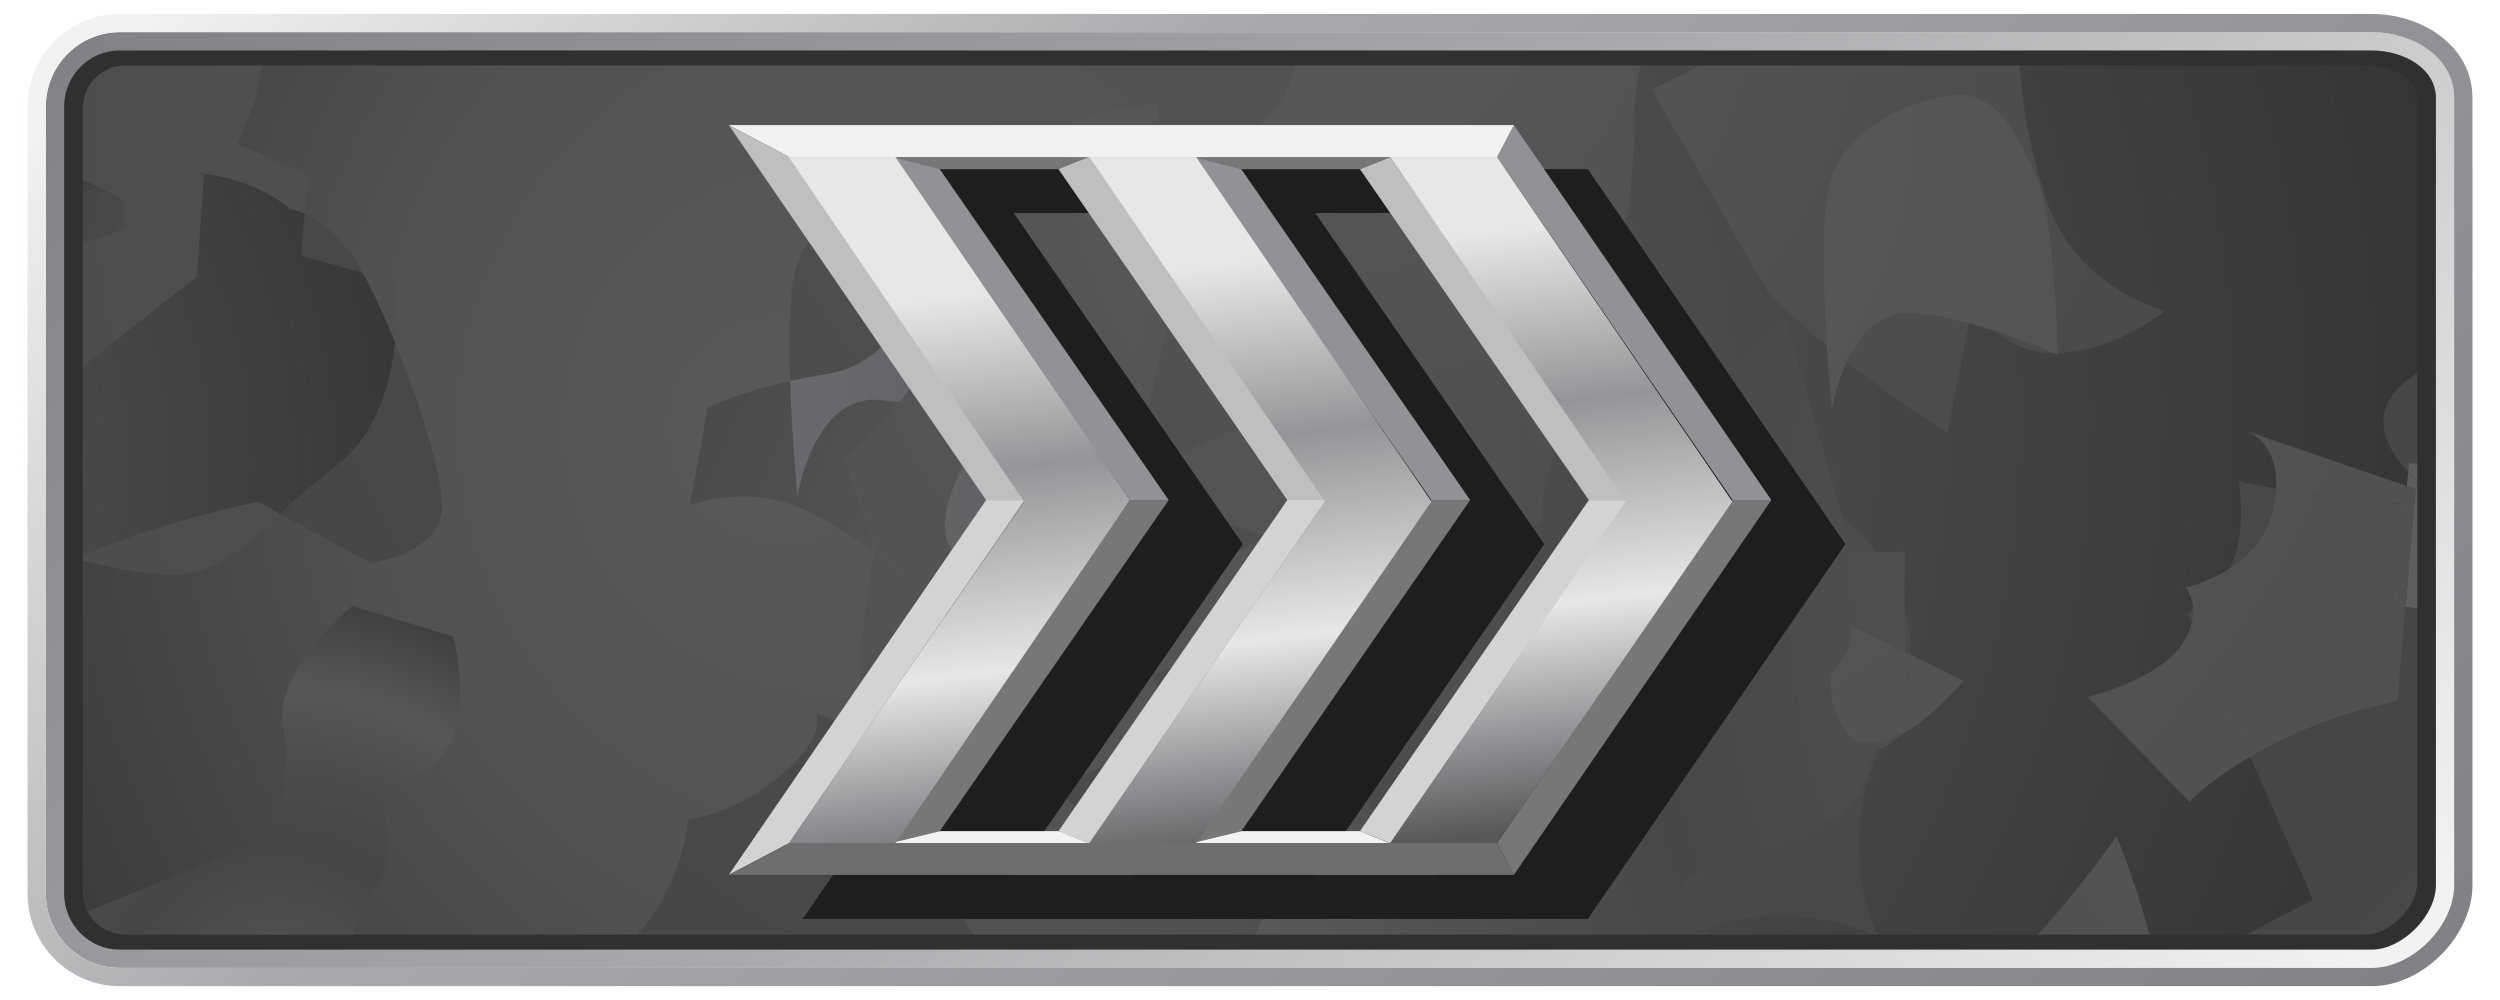 <?xml version="1.0" encoding="utf-8"?>
<!-- Generator: Adobe Illustrator 16.0.0, SVG Export Plug-In . SVG Version: 6.00 Build 0)  -->
<!DOCTYPE svg PUBLIC "-//W3C//DTD SVG 1.1//EN" "http://www.w3.org/Graphics/SVG/1.1/DTD/svg11.dtd">
<svg version="1.1" id="Layer_1" xmlns="http://www.w3.org/2000/svg" xmlns:xlink="http://www.w3.org/1999/xlink" x="0px" y="0px"
	 width="200px" height="80px" viewBox="0 0 32 13" enable-background="new 0 0 32 13" xml:space="preserve">
<g>
	<g>
		
			<radialGradient id="SVGID_1_" cx="620.987" cy="-633.878" r="64.086" fx="601.897" fy="-632.919" gradientTransform="matrix(0.279 0 0 0.279 -158.437 182.198)" gradientUnits="userSpaceOnUse">
			<stop  offset="0" style="stop-color:#58595B"/>
			<stop  offset="0.382" style="stop-color:#525254"/>
			<stop  offset="1" style="stop-color:#333334"/>
		</radialGradient>
		<path fill="url(#SVGID_1_)" d="M31.404,11.447c0,0.526-0.536,1.065-1.059,1.065h-28.8c-0.524,0-0.95-0.429-0.95-0.955V1.443
			c0-0.526,0.426-0.955,0.95-0.955h28.8c0.522,0,1.059,0.318,1.059,0.845V11.447z"/>
		<g>
			<path fill="none" d="M18.665,8.218l0.251-1.124l-1.14-0.346c0,0-0.29,0.244-0.543,0.576l0.473,0.162l-0.148,1.736
				c0.525,0.024,1.178,0.084,1.757,0.227c0.05,0.01,0.098,0.021,0.146,0.029C19.421,8.271,18.665,8.218,18.665,8.218z"/>
			<path fill="none" d="M18.968,5.098c-0.227,0.056-0.522,0.104-0.837,0.146c0.103,0.222,0.223,0.504,0.333,0.814
				c0.023,0.064,0.045,0.13,0.067,0.196c0.084,0.257,0.235,0.521,0.403,0.759l0.01-0.052l0.848-0.132c0,0-0.016-0.316,0.068-0.646
				l-0.461-1.259C19.259,5.001,19.113,5.063,18.968,5.098z"/>
			<path fill="none" d="M7.814,12.513h1.308c-0.001-0.002-0.003-0.002-0.005-0.004C8.663,12.295,8.146,12.398,7.814,12.513z"/>
			<path fill="none" d="M8.317,11.77c0.334-0.549,0.384-1.119,0.384-1.119s0.58-0.046,1.2-0.568
				c0.621-0.523,0.455-0.825,0.455-0.825l0.687,0.336c-0.011-0.021-0.022-0.044-0.031-0.065c-0.217-0.549,0.056-2.103,0.102-2.355
				c-0.245-0.17-0.528-0.353-0.819-0.505C9.5,6.255,8.718,6.569,8.718,6.569l0.233-1.262c0,0,0.342-0.192,1.071-0.354
				c-0.017-0.532-0.013-1.075,0.054-1.386c0.16-0.753,1.059-1.155,1.639-1.202c0.224-0.018,0.397,0.061,0.54,0.193
				c0.01-0.008,0.019-0.018,0.028-0.027c0.34-0.286,0.89-0.748,1.836-1.105l0.005,0.012l0.676-0.085c0,0,0.117,1.705,0.307,1.983
				c0.005,0.008,0.01,0.015,0.013,0.023c0.245-0.255,0.667-0.356,0.667-0.356s-0.157-0.398-0.125-0.778
				c0.033-0.382,0.732-0.706,0.868-1.175c0.06-0.207,0.119-0.394,0.192-0.562H6.994C6.543,0.655,6.19,0.787,6.19,0.787
				s-0.042-0.17-0.263-0.299H4.409C3.92,0.617,3.469,0.806,3.138,0.963c-0.015,0.12-0.039,0.235-0.075,0.338
				C3.001,1.474,2.922,1.671,2.836,1.87l0.917,0.408L3.712,2.775c0.177,0.078,0.454,0.262,0.709,0.692
				c0.014,0.026,0.03,0.052,0.045,0.08l0.41,0.116c0,0,0.049,0.34,0.008,0.783c0.333,0.817,0.643,1.798,0.609,2.185
				C5.444,7.204,4.57,7.32,4.57,7.32L3.387,6.678C2.874,7.148,2.559,7.469,1.973,7.471C1.624,7.473,1.161,7.376,0.746,7.265
				C0.694,7.29,0.644,7.316,0.596,7.343v4.215c0,0.136,0.028,0.263,0.079,0.379l2.633-1.076c0,0,0.255-0.746,0.122-1.43
				C3.296,8.748,4.331,7.877,4.331,7.877l1.31,0.398c0,0,0.221,0.787-0.019,1.344c-0.239,0.555-0.915,0.593-0.915,0.593l0.101,1.065
				c0,0-0.395,0.494-0.596,1.235h3.449C7.839,12.362,8.111,12.106,8.317,11.77z"/>
			<path fill="none" d="M17.677,10.727c-0.06-0.168-0.137-0.326-0.223-0.475c-0.111,0.02-0.828,0.156-1.566,0.534
				c-0.803,0.411-1.122,0.768-1.122,0.768l-1.323-1.359c0,0,0.882-0.215,1.208-0.665c0.327-0.453,0.066-0.764,0.066-0.764
				s0.191-0.04,0.42-0.158l-0.076-1.409c0,0,0.355,0.11,0.798-0.048C15.78,6.863,15.577,6.76,15.5,6.729l-0.031-0.01
				c0,0,0.012,0.002,0.031,0.01l0.711,0.244c0.091-0.062,0.183-0.136,0.273-0.226c0.265-0.269,0.539-0.629,0.774-0.97
				c0.113-0.164,0.218-0.324,0.309-0.467c-0.736,0.078-1.413,0.122-1.413,0.122s-1.288,0.465-1.614,0.918
				c-0.327,0.452,0.458-1.977,0.411-2.558c-0.001-0.01-0.001-0.02-0.001-0.032C14.801,3.904,14.62,4.01,14.62,4.01
				s0.138,0.609-0.714,1.083c-0.323,0.18-0.616,0.328-0.855,0.444c0.004,0.128,0.006,0.206,0.006,0.206s-0.043-0.02-0.117-0.052
				c-0.025,0.102-0.058,0.198-0.099,0.286c-0.175,0.377-0.457,0.863-0.676,1.226c0.01,0.012,0.02,0.024,0.03,0.034
				c0.463,0.446,0.775,0.973,0.775,0.973l-1.005,1.156c0,0,0.091,0.482,0.079,0.94l0.197,1.606c0,0,0.212,0.311,0.499,0.599h1.708
				c0.161-0.156,0.262-0.29,0.262-0.29s0.129,0.118,0.331,0.29h0.855c0.397-0.841,0.913-1.834,0.913-1.834
				S17.196,10.736,17.677,10.727z"/>
			<path fill="none" d="M20.993,1.625c0.014,0.962-0.275,2.089-0.275,2.089s-0.51,0.689-1.146,1.105
				c0.376,0.12,1.149,0.378,1.966,0.721c0.035-0.032,0.071-0.068,0.109-0.108c0.697-0.765,1.305-1.305,1.305-1.305L23.7,6.724
				c0.186,0.15,0.338,0.305,0.445,0.458l0.371-0.01c0,0-0.011,0.351-0.007,0.761c0.071,0.219,0.093,0.405,0.079,0.581l0.686,0.337
				c-0.208,0.234-0.505,0.532-0.773,0.677c-0.107,0.098-0.247,0.182-0.336,0.228c-0.035,0.093-0.068,0.187-0.102,0.293
				c-0.393,1.213,0.105,2.12,0.105,2.12s-1.293-0.591-2.398-0.014c-0.229,0.118-0.4,0.223-0.541,0.32
				c0.001,0.012,0.003,0.026,0.005,0.038h4.651c0.682-0.645,1.379-1.64,1.379-1.64s0.305,0.709,0.488,1.542
				c0.008,0.031,0.017,0.063,0.025,0.098h0.539c0.693-0.41,1.502-0.815,1.502-0.815l-0.815-1.859
				c-0.562,0.33-0.791,0.586-0.791,0.586L26.89,9.063c0,0,0.882-0.21,1.209-0.663c0.077-0.108,0.122-0.208,0.145-0.296l-0.055-0.124
				c0,0,0,0,0.072-0.072c-0.013-0.171-0.097-0.271-0.097-0.271s0.282-0.061,0.57-0.246c0.241-0.447,0.118-1.136,0.118-1.136
				s0.179,0.044,0.486,0.099c0.029-0.545-0.291-0.713-0.393-0.753l2.092,0.719l0.02-0.185c-0.219-0.24-0.379-0.501-0.305-0.793
				c0.072-0.278,0.345-0.469,0.651-0.611V1.333c0-0.527-0.536-0.845-1.059-0.845h-4.343c-0.014,0.019-0.02,0.029-0.02,0.029
				s0.006,1.057,0.392,2.146C26.762,3.752,27.89,4.04,27.89,4.04s-0.619,0.521-1.387,0.551c0,0.016,0,0.024,0,0.024
				s-0.018-0.008-0.049-0.022c-0.333,0-0.579-0.134-0.75-0.284c-0.113-0.038-0.232-0.072-0.355-0.106l-0.283,1.42
				c0,0-0.628-0.385-1.309-0.915c-0.146,0.311-0.194,0.617-0.194,0.617s-0.033-0.353-0.062-0.821
				c-0.273-0.227-0.543-0.467-0.773-0.713l-1.504-2.625c0,0,0.754-0.37,1.305-0.677H21.18C21.079,0.785,20.986,1.18,20.993,1.625z"
				/>
			<path fill="none" d="M0.597,2.235L0.597,2.235L0.596,2.586c0.137-0.055,0.283-0.105,0.438-0.154
				C0.891,2.362,0.745,2.294,0.597,2.235z"/>
			
				<radialGradient id="SVGID_2_" cx="630.108" cy="-654.127" r="156.742" gradientTransform="matrix(0.279 0 0 0.279 -158.437 182.198)" gradientUnits="userSpaceOnUse">
				<stop  offset="0" style="stop-color:#58595B"/>
				<stop  offset="0.174" style="stop-color:#4D4E50"/>
				<stop  offset="0.366" style="stop-color:#464647"/>
				<stop  offset="0.55" style="stop-color:#4C4C4E"/>
				<stop  offset="0.726" style="stop-color:#57575A"/>
				<stop  offset="1" style="stop-color:#414042"/>
			</radialGradient>
			<path fill="url(#SVGID_2_)" d="M30.917,9.12c0,0-0.779,0.127-1.582,0.537c-0.121,0.063-0.231,0.122-0.331,0.181l0.815,1.859
				c0,0-0.809,0.405-1.502,0.815h2.028c0.522,0,1.059-0.539,1.059-1.065V7.935l-0.382-0.044L30.917,9.12z"/>
			
				<radialGradient id="SVGID_3_" cx="630.107" cy="-654.118" r="156.737" gradientTransform="matrix(0.279 0 0 0.279 -158.437 182.198)" gradientUnits="userSpaceOnUse">
				<stop  offset="0" style="stop-color:#58595B"/>
				<stop  offset="0.174" style="stop-color:#4D4E50"/>
				<stop  offset="0.366" style="stop-color:#464647"/>
				<stop  offset="0.55" style="stop-color:#4C4C4E"/>
				<stop  offset="0.726" style="stop-color:#57575A"/>
				<stop  offset="1" style="stop-color:#414042"/>
			</radialGradient>
			<path fill="url(#SVGID_3_)" d="M12.043,10.308c-0.001,0.045-0.004,0.089-0.008,0.133c-0.327-0.179-0.81-0.487-0.993-0.848
				l-0.687-0.336c0,0,0.166,0.302-0.455,0.825c-0.62,0.522-1.2,0.568-1.2,0.568s-0.049,0.57-0.384,1.119
				c-0.206,0.337-0.478,0.593-0.656,0.743h0.153c0.332-0.114,0.849-0.218,1.303-0.004c0.001,0.002,0.003,0.002,0.005,0.004h3.617
				c-0.287-0.288-0.499-0.599-0.499-0.599L12.043,10.308z"/>
			
				<radialGradient id="SVGID_4_" cx="630.106" cy="-654.138" r="156.792" gradientTransform="matrix(0.279 0 0 0.279 -158.437 182.198)" gradientUnits="userSpaceOnUse">
				<stop  offset="0" style="stop-color:#58595B"/>
				<stop  offset="0.174" style="stop-color:#4D4E50"/>
				<stop  offset="0.366" style="stop-color:#464647"/>
				<stop  offset="0.55" style="stop-color:#4C4C4E"/>
				<stop  offset="0.726" style="stop-color:#57575A"/>
				<stop  offset="1" style="stop-color:#414042"/>
			</radialGradient>
			<path fill="url(#SVGID_4_)" d="M23.263,10.809c-0.895,0.391-1.558,0.583-1.558,0.583s-0.514,0.597-0.476,1.083
				c0.141-0.098,0.313-0.202,0.541-0.32c1.105-0.577,2.398,0.014,2.398,0.014s-0.498-0.907-0.105-2.12
				c0.033-0.106,0.066-0.2,0.102-0.293C24.113,9.783,24.078,9.8,24.078,9.8S24.157,10.418,23.263,10.809z"/>
			
				<radialGradient id="SVGID_5_" cx="630.133" cy="-654.146" r="156.692" gradientTransform="matrix(0.279 0 0 0.279 -158.437 182.198)" gradientUnits="userSpaceOnUse">
				<stop  offset="0" style="stop-color:#58595B"/>
				<stop  offset="0.174" style="stop-color:#4D4E50"/>
				<stop  offset="0.366" style="stop-color:#464647"/>
				<stop  offset="0.55" style="stop-color:#4C4C4E"/>
				<stop  offset="0.726" style="stop-color:#57575A"/>
				<stop  offset="1" style="stop-color:#414042"/>
			</radialGradient>
			<path fill="url(#SVGID_5_)" d="M30.753,5.342c-0.074,0.292,0.086,0.553,0.305,0.793l0.013-0.11c0,0,0.13,0,0.334,0.006V4.731
				C31.098,4.873,30.825,5.063,30.753,5.342z"/>
			
				<radialGradient id="SVGID_6_" cx="630.112" cy="-654.129" r="156.765" gradientTransform="matrix(0.279 0 0 0.279 -158.437 182.198)" gradientUnits="userSpaceOnUse">
				<stop  offset="0" style="stop-color:#58595B"/>
				<stop  offset="0.174" style="stop-color:#4D4E50"/>
				<stop  offset="0.366" style="stop-color:#464647"/>
				<stop  offset="0.55" style="stop-color:#4C4C4E"/>
				<stop  offset="0.726" style="stop-color:#57575A"/>
				<stop  offset="1" style="stop-color:#414042"/>
			</radialGradient>
			<path fill="url(#SVGID_6_)" d="M4.466,3.547C4.451,3.52,4.435,3.494,4.421,3.467C4.166,3.037,3.889,2.853,3.712,2.775
				L3.665,3.321L4.466,3.547z"/>
			
				<radialGradient id="SVGID_7_" cx="630.104" cy="-654.088" r="156.528" gradientTransform="matrix(0.279 0 0 0.279 -158.437 182.198)" gradientUnits="userSpaceOnUse">
				<stop  offset="0" style="stop-color:#58595B"/>
				<stop  offset="0.174" style="stop-color:#4D4E50"/>
				<stop  offset="0.366" style="stop-color:#464647"/>
				<stop  offset="0.55" style="stop-color:#4C4C4E"/>
				<stop  offset="0.726" style="stop-color:#57575A"/>
				<stop  offset="1" style="stop-color:#414042"/>
			</radialGradient>
			<path fill="url(#SVGID_7_)" d="M15.5,6.729c0.077,0.03,0.28,0.134,0.36,0.421c0.113-0.038,0.231-0.097,0.351-0.177L15.5,6.729z"
				/>
			
				<radialGradient id="SVGID_8_" cx="630.13" cy="-654.158" r="156.788" gradientTransform="matrix(0.279 0 0 0.279 -158.437 182.198)" gradientUnits="userSpaceOnUse">
				<stop  offset="0" style="stop-color:#58595B"/>
				<stop  offset="0.174" style="stop-color:#4D4E50"/>
				<stop  offset="0.366" style="stop-color:#464647"/>
				<stop  offset="0.55" style="stop-color:#4C4C4E"/>
				<stop  offset="0.726" style="stop-color:#57575A"/>
				<stop  offset="1" style="stop-color:#414042"/>
			</radialGradient>
			<path fill="url(#SVGID_8_)" d="M24.589,8.514c0.014-0.176-0.008-0.362-0.079-0.581c0.001,0.181,0.007,0.371,0.015,0.549
				L24.589,8.514z"/>
			
				<radialGradient id="SVGID_9_" cx="630.12" cy="-654.078" r="156.597" gradientTransform="matrix(0.279 0 0 0.279 -158.437 182.198)" gradientUnits="userSpaceOnUse">
				<stop  offset="0" style="stop-color:#58595B"/>
				<stop  offset="0.174" style="stop-color:#4D4E50"/>
				<stop  offset="0.366" style="stop-color:#464647"/>
				<stop  offset="0.55" style="stop-color:#4C4C4E"/>
				<stop  offset="0.726" style="stop-color:#57575A"/>
				<stop  offset="1" style="stop-color:#414042"/>
			</radialGradient>
			<path fill="url(#SVGID_9_)" d="M26.454,4.593c-0.108-0.048-0.396-0.17-0.75-0.284C25.875,4.458,26.121,4.593,26.454,4.593z"/>
			
				<radialGradient id="SVGID_10_" cx="630.106" cy="-654.121" r="156.739" gradientTransform="matrix(0.279 0 0 0.279 -158.437 182.198)" gradientUnits="userSpaceOnUse">
				<stop  offset="0" style="stop-color:#58595B"/>
				<stop  offset="0.174" style="stop-color:#4D4E50"/>
				<stop  offset="0.366" style="stop-color:#464647"/>
				<stop  offset="0.55" style="stop-color:#4C4C4E"/>
				<stop  offset="0.726" style="stop-color:#57575A"/>
				<stop  offset="1" style="stop-color:#414042"/>
			</radialGradient>
			<path fill="url(#SVGID_10_)" d="M4.096,6.079C3.813,6.293,3.585,6.495,3.387,6.678L4.57,7.32c0,0,0.874-0.116,0.923-0.688
				c0.033-0.387-0.276-1.368-0.609-2.185C4.834,4.978,4.653,5.658,4.096,6.079z"/>
			
				<radialGradient id="SVGID_11_" cx="630.163" cy="-654.132" r="156.601" gradientTransform="matrix(0.279 0 0 0.279 -158.437 182.198)" gradientUnits="userSpaceOnUse">
				<stop  offset="0" style="stop-color:#58595B"/>
				<stop  offset="0.174" style="stop-color:#4D4E50"/>
				<stop  offset="0.366" style="stop-color:#464647"/>
				<stop  offset="0.55" style="stop-color:#4C4C4E"/>
				<stop  offset="0.726" style="stop-color:#57575A"/>
				<stop  offset="1" style="stop-color:#414042"/>
			</radialGradient>
			<path fill="url(#SVGID_11_)" d="M29.31,6.583c0.017-0.084,0.026-0.16,0.029-0.229c-0.308-0.055-0.486-0.099-0.486-0.099
				s0.123,0.688-0.118,1.136C28.981,7.23,29.231,6.976,29.31,6.583z"/>
			
				<radialGradient id="SVGID_12_" cx="630.046" cy="-654.349" r="157.319" gradientTransform="matrix(0.279 0 0 0.279 -158.437 182.198)" gradientUnits="userSpaceOnUse">
				<stop  offset="0" style="stop-color:#58595B"/>
				<stop  offset="0.174" style="stop-color:#4D4E50"/>
				<stop  offset="0.366" style="stop-color:#464647"/>
				<stop  offset="0.55" style="stop-color:#4C4C4E"/>
				<stop  offset="0.726" style="stop-color:#57575A"/>
				<stop  offset="1" style="stop-color:#414042"/>
			</radialGradient>
			<path fill="url(#SVGID_12_)" d="M28.261,7.907c-0.072,0.072-0.072,0.072-0.072,0.072l0.055,0.124
				C28.261,8.029,28.265,7.965,28.261,7.907z"/>
			
				<radialGradient id="SVGID_13_" cx="630.05" cy="-654.147" r="156.674" gradientTransform="matrix(0.279 0 0 0.279 -158.437 182.198)" gradientUnits="userSpaceOnUse">
				<stop  offset="0" style="stop-color:#58595B"/>
				<stop  offset="0.174" style="stop-color:#4D4E50"/>
				<stop  offset="0.366" style="stop-color:#464647"/>
				<stop  offset="0.55" style="stop-color:#4C4C4E"/>
				<stop  offset="0.726" style="stop-color:#57575A"/>
				<stop  offset="1" style="stop-color:#414042"/>
			</radialGradient>
			<path fill="url(#SVGID_13_)" d="M12.939,5.692c0.074,0.032,0.117,0.052,0.117,0.052s-0.001-0.078-0.006-0.206
				c-0.03,0.014-0.059,0.028-0.087,0.042C12.956,5.618,12.948,5.656,12.939,5.692z"/>
			
				<radialGradient id="SVGID_14_" cx="630.138" cy="-652.185" r="144.849" gradientTransform="matrix(0.279 0 0 0.279 -158.437 182.198)" gradientUnits="userSpaceOnUse">
				<stop  offset="0" style="stop-color:#58595B"/>
				<stop  offset="0.174" style="stop-color:#4D4E50"/>
				<stop  offset="0.366" style="stop-color:#464647"/>
				<stop  offset="0.55" style="stop-color:#4C4C4E"/>
				<stop  offset="0.726" style="stop-color:#57575A"/>
				<stop  offset="1" style="stop-color:#414042"/>
			</radialGradient>
			<path fill="url(#SVGID_14_)" d="M15.5,6.729c-0.02-0.008-0.031-0.01-0.031-0.01L15.5,6.729z"/>
			
				<radialGradient id="SVGID_15_" cx="630.106" cy="-654.116" r="156.717" gradientTransform="matrix(0.279 0 0 0.279 -158.437 182.198)" gradientUnits="userSpaceOnUse">
				<stop  offset="0" style="stop-color:#58595B"/>
				<stop  offset="0.174" style="stop-color:#4D4E50"/>
				<stop  offset="0.366" style="stop-color:#464647"/>
				<stop  offset="0.55" style="stop-color:#4C4C4E"/>
				<stop  offset="0.726" style="stop-color:#57575A"/>
				<stop  offset="1" style="stop-color:#414042"/>
			</radialGradient>
			<path fill="url(#SVGID_15_)" d="M17.558,9.223l0.148-1.736l-0.473-0.162c-0.226,0.295-0.42,0.655-0.357,0.978
				c0.133,0.683-0.123,1.43-0.123,1.43l-0.924,0.378L15.21,9.932l-0.072-1.324c-0.229,0.118-0.42,0.158-0.42,0.158
				s0.261,0.311-0.066,0.764c-0.327,0.45-1.208,0.665-1.208,0.665l1.323,1.359c0,0,0.319-0.356,1.122-0.768
				c0.738-0.378,1.455-0.515,1.566-0.534c0.086,0.148,0.163,0.307,0.223,0.475c0.765-0.016,1.758-0.2,1.783-1.056
				c0.002-0.067,0.001-0.13,0-0.192c-0.048-0.008-0.096-0.02-0.146-0.029C18.735,9.307,18.083,9.247,17.558,9.223z"/>
			
				<radialGradient id="SVGID_16_" cx="630.058" cy="-654.235" r="157.251" gradientTransform="matrix(0.279 0 0 0.279 -158.437 182.198)" gradientUnits="userSpaceOnUse">
				<stop  offset="0" style="stop-color:#58595B"/>
				<stop  offset="0.174" style="stop-color:#4D4E50"/>
				<stop  offset="0.366" style="stop-color:#464647"/>
				<stop  offset="0.55" style="stop-color:#4C4C4E"/>
				<stop  offset="0.726" style="stop-color:#57575A"/>
				<stop  offset="1" style="stop-color:#414042"/>
			</radialGradient>
			<path fill="url(#SVGID_16_)" d="M24.146,7.182c-0.107-0.153-0.26-0.308-0.445-0.458l0.135,0.469L24.146,7.182z"/>
			
				<radialGradient id="SVGID_17_" cx="630.099" cy="-654.123" r="156.785" gradientTransform="matrix(0.279 0 0 0.279 -158.437 182.198)" gradientUnits="userSpaceOnUse">
				<stop  offset="0" style="stop-color:#58595B"/>
				<stop  offset="0.174" style="stop-color:#4D4E50"/>
				<stop  offset="0.366" style="stop-color:#464647"/>
				<stop  offset="0.55" style="stop-color:#4C4C4E"/>
				<stop  offset="0.726" style="stop-color:#57575A"/>
				<stop  offset="1" style="stop-color:#414042"/>
			</radialGradient>
			<path fill="url(#SVGID_17_)" d="M23.757,4.707c0.681,0.53,1.309,0.915,1.309,0.915l0.283-1.42
				C25.112,4.14,24.866,4.09,24.63,4.07C24.185,4.032,23.914,4.373,23.757,4.707z"/>
			
				<radialGradient id="SVGID_18_" cx="630.062" cy="-654.624" r="157.154" gradientTransform="matrix(0.279 0 0 0.279 -158.437 182.198)" gradientUnits="userSpaceOnUse">
				<stop  offset="0" style="stop-color:#58595B"/>
				<stop  offset="0.174" style="stop-color:#4D4E50"/>
				<stop  offset="0.366" style="stop-color:#464647"/>
				<stop  offset="0.55" style="stop-color:#4C4C4E"/>
				<stop  offset="0.726" style="stop-color:#57575A"/>
				<stop  offset="1" style="stop-color:#414042"/>
			</radialGradient>
			<path fill="url(#SVGID_18_)" d="M0.596,7.222v0.121c0.048-0.026,0.099-0.053,0.15-0.078C0.695,7.25,0.645,7.236,0.596,7.222z"/>
			
				<radialGradient id="SVGID_19_" cx="630.101" cy="-654.122" r="156.755" gradientTransform="matrix(0.279 0 0 0.279 -158.437 182.198)" gradientUnits="userSpaceOnUse">
				<stop  offset="0" style="stop-color:#58595B"/>
				<stop  offset="0.174" style="stop-color:#4D4E50"/>
				<stop  offset="0.366" style="stop-color:#464647"/>
				<stop  offset="0.55" style="stop-color:#4C4C4E"/>
				<stop  offset="0.726" style="stop-color:#57575A"/>
				<stop  offset="1" style="stop-color:#414042"/>
			</radialGradient>
			<path fill="url(#SVGID_19_)" d="M22.728,3.79c0.23,0.246,0.5,0.486,0.773,0.713c-0.043-0.685-0.075-1.616,0.021-2.064
				c0.161-0.754,1.06-1.157,1.64-1.203c0.579-0.047,0.816,0.549,1.062,1.051c0.229,0.468,0.275,2.096,0.28,2.304
				c0.768-0.03,1.387-0.551,1.387-0.551s-1.128-0.288-1.515-1.377c-0.386-1.089-0.392-2.146-0.392-2.146s0.006-0.01,0.02-0.029
				h-3.475c-0.551,0.308-1.305,0.677-1.305,0.677L22.728,3.79z"/>
			
				<radialGradient id="SVGID_20_" cx="630.099" cy="-654.125" r="156.723" gradientTransform="matrix(0.279 0 0 0.279 -158.437 182.198)" gradientUnits="userSpaceOnUse">
				<stop  offset="0" style="stop-color:#58595B"/>
				<stop  offset="0.174" style="stop-color:#4D4E50"/>
				<stop  offset="0.366" style="stop-color:#464647"/>
				<stop  offset="0.55" style="stop-color:#4C4C4E"/>
				<stop  offset="0.726" style="stop-color:#57575A"/>
				<stop  offset="1" style="stop-color:#414042"/>
			</radialGradient>
			<path fill="url(#SVGID_20_)" d="M1.034,2.432c-0.155,0.049-0.301,0.1-0.438,0.154v0.299c0.179-0.156,0.36-0.291,0.535-0.404
				C1.098,2.464,1.066,2.448,1.034,2.432z"/>
			
				<radialGradient id="SVGID_21_" cx="630.105" cy="-654.121" r="156.732" gradientTransform="matrix(0.279 0 0 0.279 -158.437 182.198)" gradientUnits="userSpaceOnUse">
				<stop  offset="0" style="stop-color:#58595B"/>
				<stop  offset="0.174" style="stop-color:#4D4E50"/>
				<stop  offset="0.366" style="stop-color:#464647"/>
				<stop  offset="0.55" style="stop-color:#4C4C4E"/>
				<stop  offset="0.726" style="stop-color:#57575A"/>
				<stop  offset="1" style="stop-color:#414042"/>
			</radialGradient>
			<path fill="url(#SVGID_21_)" d="M12.051,3.166c0.013-0.249,0.054-0.462,0.203-0.607c-0.142-0.132-0.315-0.21-0.54-0.193
				c-0.58,0.047-1.479,0.449-1.639,1.202c-0.066,0.311-0.071,0.854-0.054,1.386c0.14-0.03,0.293-0.06,0.462-0.088
				C11.45,4.709,11.56,3.838,12.051,3.166z"/>
			
				<radialGradient id="SVGID_22_" cx="630.106" cy="-654.123" r="156.761" gradientTransform="matrix(0.279 0 0 0.279 -158.437 182.198)" gradientUnits="userSpaceOnUse">
				<stop  offset="0" style="stop-color:#58595B"/>
				<stop  offset="0.174" style="stop-color:#4D4E50"/>
				<stop  offset="0.366" style="stop-color:#464647"/>
				<stop  offset="0.55" style="stop-color:#4C4C4E"/>
				<stop  offset="0.726" style="stop-color:#57575A"/>
				<stop  offset="1" style="stop-color:#414042"/>
			</radialGradient>
			<path fill="url(#SVGID_22_)" d="M15.662,2.225c-0.032,0.38,0.125,0.778,0.125,0.778s-0.422,0.101-0.667,0.356
				c0.066,0.13-0.039,0.279-0.169,0.403c0,0.012,0,0.022,0.001,0.032c0.046,0.581-0.738,3.01-0.411,2.558
				c0.327-0.453,1.614-0.918,1.614-0.918s0.677-0.044,1.413-0.122c0.199-0.316,0.327-0.544,0.327-0.544s0.102,0.186,0.236,0.477
				c0.314-0.043,0.61-0.091,0.837-0.146c0.146-0.034,0.291-0.097,0.432-0.172l0.461,1.259c0.053-0.202,0.143-0.406,0.297-0.544
				c0.384-0.343,0.75,0.462,1.381-0.101c-0.816-0.343-1.59-0.601-1.966-0.721c0.636-0.417,1.146-1.105,1.146-1.105
				s0.289-1.127,0.275-2.089c-0.007-0.444,0.086-0.84,0.187-1.137h-4.458C16.649,0.656,16.59,0.843,16.53,1.05
				C16.395,1.519,15.695,1.842,15.662,2.225z"/>
			
				<radialGradient id="SVGID_23_" cx="630.132" cy="-654.125" r="156.828" gradientTransform="matrix(0.279 0 0 0.279 -158.437 182.198)" gradientUnits="userSpaceOnUse">
				<stop  offset="0" style="stop-color:#58595B"/>
				<stop  offset="0.174" style="stop-color:#4D4E50"/>
				<stop  offset="0.366" style="stop-color:#464647"/>
				<stop  offset="0.55" style="stop-color:#4C4C4E"/>
				<stop  offset="0.726" style="stop-color:#57575A"/>
				<stop  offset="1" style="stop-color:#414042"/>
			</radialGradient>
			<path fill="url(#SVGID_23_)" d="M3.138,0.963C3.469,0.806,3.92,0.617,4.409,0.488H3.157C3.162,0.648,3.158,0.81,3.138,0.963z"/>
			
				<radialGradient id="SVGID_24_" cx="630.1" cy="-653.956" r="156.181" gradientTransform="matrix(0.279 0 0 0.279 -158.437 182.198)" gradientUnits="userSpaceOnUse">
				<stop  offset="0" style="stop-color:#58595B"/>
				<stop  offset="0.174" style="stop-color:#4D4E50"/>
				<stop  offset="0.366" style="stop-color:#464647"/>
				<stop  offset="0.55" style="stop-color:#4C4C4E"/>
				<stop  offset="0.726" style="stop-color:#57575A"/>
				<stop  offset="1" style="stop-color:#414042"/>
			</radialGradient>
			<path fill="url(#SVGID_24_)" d="M14.447,12.513h0.593c-0.201-0.172-0.331-0.29-0.331-0.29S14.608,12.356,14.447,12.513z"/>
			
				<radialGradient id="SVGID_25_" cx="579.888" cy="-606.305" r="20.223" gradientTransform="matrix(0.279 0 0 0.279 -158.437 182.198)" gradientUnits="userSpaceOnUse">
				<stop  offset="0" style="stop-color:#58595B"/>
				<stop  offset="0.174" style="stop-color:#4D4E50"/>
				<stop  offset="0.366" style="stop-color:#464647"/>
				<stop  offset="0.55" style="stop-color:#4C4C4E"/>
				<stop  offset="0.726" style="stop-color:#57575A"/>
				<stop  offset="1" style="stop-color:#383839"/>
			</radialGradient>
			<path fill="url(#SVGID_25_)" d="M4.707,10.212c0,0,0.675-0.038,0.915-0.593C5.861,9.063,5.64,8.275,5.64,8.275l-1.31-0.398
				c0,0-1.034,0.871-0.901,1.554c0.133,0.684-0.122,1.43-0.122,1.43l-2.633,1.076c0.146,0.338,0.481,0.576,0.871,0.576h2.666
				c0.201-0.741,0.596-1.235,0.596-1.235L4.707,10.212z"/>
			
				<radialGradient id="SVGID_26_" cx="630.109" cy="-654.122" r="156.756" gradientTransform="matrix(0.279 0 0 0.279 -158.437 182.198)" gradientUnits="userSpaceOnUse">
				<stop  offset="0" style="stop-color:#58595B"/>
				<stop  offset="0.174" style="stop-color:#4D4E50"/>
				<stop  offset="0.366" style="stop-color:#464647"/>
				<stop  offset="0.55" style="stop-color:#4C4C4E"/>
				<stop  offset="0.726" style="stop-color:#57575A"/>
				<stop  offset="1" style="stop-color:#414042"/>
			</radialGradient>
			<path fill="url(#SVGID_26_)" d="M6.19,0.787c0,0,0.354-0.132,0.804-0.299H5.927C6.148,0.616,6.19,0.787,6.19,0.787z"/>
			
				<radialGradient id="SVGID_27_" cx="689.618" cy="-626.679" r="126.537" gradientTransform="matrix(0.279 0 0 0.279 -158.437 182.198)" gradientUnits="userSpaceOnUse">
				<stop  offset="0" style="stop-color:#646467"/>
				<stop  offset="0.366" style="stop-color:#474749"/>
				<stop  offset="0.688" style="stop-color:#696A6D"/>
				<stop  offset="1" style="stop-color:#414042"/>
			</radialGradient>
			<path fill="url(#SVGID_27_)" d="M21.175,12.513h0.06c-0.002-0.012-0.004-0.026-0.005-0.038
				C21.212,12.486,21.192,12.501,21.175,12.513z"/>
			
				<radialGradient id="SVGID_28_" cx="688.82" cy="-626.899" r="124.785" gradientTransform="matrix(0.279 0 0 0.279 -158.437 182.198)" gradientUnits="userSpaceOnUse">
				<stop  offset="0" style="stop-color:#646467"/>
				<stop  offset="0.366" style="stop-color:#474749"/>
				<stop  offset="0.688" style="stop-color:#696A6D"/>
				<stop  offset="1" style="stop-color:#414042"/>
			</radialGradient>
			<path fill="url(#SVGID_28_)" d="M19.792,6.83l-0.848,0.132l-0.01,0.052c0.025,0.038,0.051,0.074,0.078,0.11l-0.097-0.03
				l-0.251,1.124c0,0,0.756,0.054,0.795,1.261c1.11,0.223,1.508-0.273,1.508-0.273L19.86,6.185
				C19.776,6.514,19.792,6.83,19.792,6.83z"/>
			
				<radialGradient id="SVGID_29_" cx="688.81" cy="-626.894" r="124.752" gradientTransform="matrix(0.279 0 0 0.279 -158.437 182.198)" gradientUnits="userSpaceOnUse">
				<stop  offset="0" style="stop-color:#646467"/>
				<stop  offset="0.366" style="stop-color:#474749"/>
				<stop  offset="0.688" style="stop-color:#696A6D"/>
				<stop  offset="1" style="stop-color:#414042"/>
			</radialGradient>
			<path fill="url(#SVGID_29_)" d="M27.265,10.873c0,0-0.697,0.995-1.379,1.64h1.893c-0.009-0.034-0.018-0.066-0.025-0.098
				C27.569,11.582,27.265,10.873,27.265,10.873z"/>
			
				<radialGradient id="SVGID_30_" cx="688.808" cy="-626.915" r="124.607" gradientTransform="matrix(0.279 0 0 0.279 -158.437 182.198)" gradientUnits="userSpaceOnUse">
				<stop  offset="0" style="stop-color:#646467"/>
				<stop  offset="0.366" style="stop-color:#474749"/>
				<stop  offset="0.688" style="stop-color:#696A6D"/>
				<stop  offset="1" style="stop-color:#414042"/>
			</radialGradient>
			<path fill="url(#SVGID_30_)" d="M31.058,6.135l-0.02,0.185l0.115,0.038l-0.018,0.208c0.088,0.004,0.178,0.01,0.269,0.012v-0.1
				C31.289,6.367,31.166,6.253,31.058,6.135z"/>
			
				<radialGradient id="SVGID_31_" cx="688.8" cy="-626.893" r="124.746" gradientTransform="matrix(0.279 0 0 0.279 -158.437 182.198)" gradientUnits="userSpaceOnUse">
				<stop  offset="0" style="stop-color:#646467"/>
				<stop  offset="0.366" style="stop-color:#474749"/>
				<stop  offset="0.688" style="stop-color:#696A6D"/>
				<stop  offset="1" style="stop-color:#414042"/>
			</radialGradient>
			<path fill="url(#SVGID_31_)" d="M17.677,10.727c-0.48,0.01-0.87-0.048-0.87-0.048s-0.515,0.993-0.913,1.834h1.775
				c0.074-0.343,0.128-0.715,0.131-1.083C17.804,11.184,17.755,10.947,17.677,10.727z"/>
			
				<radialGradient id="SVGID_32_" cx="688.844" cy="-626.902" r="124.82" gradientTransform="matrix(0.279 0 0 0.279 -158.437 182.198)" gradientUnits="userSpaceOnUse">
				<stop  offset="0" style="stop-color:#646467"/>
				<stop  offset="0.366" style="stop-color:#474749"/>
				<stop  offset="0.688" style="stop-color:#696A6D"/>
				<stop  offset="1" style="stop-color:#414042"/>
			</radialGradient>
			<path fill="url(#SVGID_32_)" d="M12.411,5.824c0,0-0.646,0.924-0.247,1.38c0.22-0.362,0.501-0.849,0.676-1.226
				c0.041-0.088,0.074-0.185,0.099-0.286c-0.033-0.014-0.071-0.03-0.115-0.048C12.566,5.765,12.411,5.824,12.411,5.824z"/>
			
				<radialGradient id="SVGID_33_" cx="688.834" cy="-626.898" r="124.844" gradientTransform="matrix(0.279 0 0 0.279 -158.437 182.198)" gradientUnits="userSpaceOnUse">
				<stop  offset="0" style="stop-color:#646467"/>
				<stop  offset="0.366" style="stop-color:#474749"/>
				<stop  offset="0.688" style="stop-color:#696A6D"/>
				<stop  offset="1" style="stop-color:#414042"/>
			</radialGradient>
			<path fill="url(#SVGID_33_)" d="M24.51,7.933c-0.004-0.41,0.007-0.761,0.007-0.761l-0.371,0.01
				c0.021,0.03,0.041,0.063,0.06,0.093C24.351,7.528,24.448,7.745,24.51,7.933z"/>
			
				<radialGradient id="SVGID_34_" cx="688.793" cy="-626.902" r="124.705" gradientTransform="matrix(0.279 0 0 0.279 -158.437 182.198)" gradientUnits="userSpaceOnUse">
				<stop  offset="0" style="stop-color:#646467"/>
				<stop  offset="0.366" style="stop-color:#474749"/>
				<stop  offset="0.688" style="stop-color:#696A6D"/>
				<stop  offset="1" style="stop-color:#414042"/>
			</radialGradient>
			<path fill="url(#SVGID_34_)" d="M22.952,4.126c0,0-0.607,0.541-1.305,1.305c-0.038,0.04-0.074,0.076-0.109,0.108
				c0.789,0.33,1.617,0.743,2.162,1.184L22.952,4.126z"/>
			
				<radialGradient id="SVGID_35_" cx="554.166" cy="-652.46" r="124.776" gradientTransform="matrix(0.279 0 0 0.279 -158.437 182.198)" gradientUnits="userSpaceOnUse">
				<stop  offset="0" style="stop-color:#646467"/>
				<stop  offset="0.366" style="stop-color:#474749"/>
				<stop  offset="0.688" style="stop-color:#696A6D"/>
				<stop  offset="1" style="stop-color:#414042"/>
			</radialGradient>
			<path fill="url(#SVGID_35_)" d="M10.742,5.952c0,0,0.364-0.308,0.7-0.721c-0.087-0.014-0.173-0.023-0.259-0.032
				c-0.857-0.073-1.067,1.252-1.067,1.252s-0.07-0.737-0.094-1.498C9.293,5.115,8.951,5.308,8.951,5.308L8.718,6.569
				c0,0,0.783-0.314,1.577,0.098c0.291,0.152,0.574,0.335,0.819,0.505c0.004-0.023,0.007-0.036,0.007-0.036L10.742,5.952z"/>
			
				<radialGradient id="SVGID_36_" cx="688.843" cy="-626.886" r="124.864" gradientTransform="matrix(0.279 0 0 0.279 -158.437 182.198)" gradientUnits="userSpaceOnUse">
				<stop  offset="0" style="stop-color:#646467"/>
				<stop  offset="0.366" style="stop-color:#474749"/>
				<stop  offset="0.688" style="stop-color:#696A6D"/>
				<stop  offset="1" style="stop-color:#414042"/>
			</radialGradient>
			<path fill="url(#SVGID_36_)" d="M24.21,9.64c-0.016,0.037-0.029,0.075-0.045,0.115c0.089-0.046,0.229-0.13,0.336-0.228
				c-0.033,0.018-0.066,0.034-0.098,0.046C24.331,9.604,24.268,9.623,24.21,9.64z"/>
			
				<radialGradient id="SVGID_37_" cx="630.153" cy="-654.132" r="156.628" gradientTransform="matrix(0.279 0 0 0.279 -158.437 182.198)" gradientUnits="userSpaceOnUse">
				<stop  offset="0" style="stop-color:#58595B"/>
				<stop  offset="0.174" style="stop-color:#4D4E50"/>
				<stop  offset="0.366" style="stop-color:#464647"/>
				<stop  offset="0.55" style="stop-color:#4C4C4E"/>
				<stop  offset="0.726" style="stop-color:#57575A"/>
				<stop  offset="1" style="stop-color:#414042"/>
			</radialGradient>
			<path fill="url(#SVGID_37_)" d="M31.058,6.135c0.108,0.118,0.231,0.232,0.347,0.343V6.03C31.2,6.024,31.07,6.024,31.07,6.024
				L31.058,6.135z"/>
			
				<radialGradient id="SVGID_38_" cx="688.807" cy="-626.892" r="124.709" gradientTransform="matrix(0.279 0 0 0.279 -158.437 182.198)" gradientUnits="userSpaceOnUse">
				<stop  offset="0" style="stop-color:#646467"/>
				<stop  offset="0.366" style="stop-color:#474749"/>
				<stop  offset="0.688" style="stop-color:#696A6D"/>
				<stop  offset="1" style="stop-color:#414042"/>
			</radialGradient>
			<path fill="url(#SVGID_38_)" d="M31.058,6.135c0.108,0.118,0.231,0.232,0.347,0.343V6.03C31.2,6.024,31.07,6.024,31.07,6.024
				L31.058,6.135z"/>
			
				<radialGradient id="SVGID_39_" cx="630.292" cy="-654.09" r="156.254" gradientTransform="matrix(0.279 0 0 0.279 -158.437 182.198)" gradientUnits="userSpaceOnUse">
				<stop  offset="0" style="stop-color:#58595B"/>
				<stop  offset="0.174" style="stop-color:#4D4E50"/>
				<stop  offset="0.366" style="stop-color:#464647"/>
				<stop  offset="0.55" style="stop-color:#4C4C4E"/>
				<stop  offset="0.726" style="stop-color:#57575A"/>
				<stop  offset="1" style="stop-color:#414042"/>
			</radialGradient>
			<path fill="url(#SVGID_39_)" d="M31.022,7.891l0.382,0.044V6.577c-0.091-0.002-0.181-0.008-0.269-0.012L31.022,7.891z"/>
			
				<radialGradient id="SVGID_40_" cx="688.787" cy="-626.899" r="124.33" gradientTransform="matrix(0.279 0 0 0.279 -158.437 182.198)" gradientUnits="userSpaceOnUse">
				<stop  offset="0" style="stop-color:#646467"/>
				<stop  offset="0.366" style="stop-color:#474749"/>
				<stop  offset="0.688" style="stop-color:#696A6D"/>
				<stop  offset="1" style="stop-color:#414042"/>
			</radialGradient>
			<path fill="url(#SVGID_40_)" d="M31.022,7.891l0.382,0.044V6.577c-0.091-0.002-0.181-0.008-0.269-0.012L31.022,7.891z"/>
			
				<radialGradient id="SVGID_41_" cx="630.106" cy="-654.119" r="156.734" gradientTransform="matrix(0.279 0 0 0.279 -158.437 182.198)" gradientUnits="userSpaceOnUse">
				<stop  offset="0" style="stop-color:#58595B"/>
				<stop  offset="0.174" style="stop-color:#4D4E50"/>
				<stop  offset="0.366" style="stop-color:#464647"/>
				<stop  offset="0.55" style="stop-color:#4C4C4E"/>
				<stop  offset="0.726" style="stop-color:#57575A"/>
				<stop  offset="1" style="stop-color:#414042"/>
			</radialGradient>
			<path fill="url(#SVGID_41_)" d="M21.705,11.392c0,0,0.663-0.192,1.558-0.583S24.078,9.8,24.078,9.8s0.035-0.017,0.087-0.045
				c0.016-0.04,0.029-0.078,0.045-0.115c-0.333,0.086-0.436-0.053-0.592-0.371c-0.059-0.12-0.075-0.305-0.066-0.509
				c0.376-0.404,0.25-0.633,0.25-0.633l0.723,0.354c-0.008-0.178-0.014-0.368-0.015-0.549c-0.062-0.188-0.159-0.404-0.305-0.658
				c-0.019-0.03-0.038-0.063-0.06-0.093l-0.311,0.011L23.7,6.724c-0.545-0.44-1.373-0.854-2.162-1.184
				c-0.631,0.563-0.997-0.242-1.381,0.101c-0.154,0.138-0.244,0.342-0.297,0.544l1.107,3.021c0,0-0.397,0.496-1.508,0.273
				c0.001,0.063,0.002,0.125,0,0.192c-0.025,0.855-1.019,1.04-1.783,1.056c0.078,0.221,0.127,0.457,0.124,0.703
				c-0.003,0.368-0.057,0.74-0.131,1.083h3.505c0.018-0.012,0.037-0.026,0.055-0.038C21.191,11.988,21.705,11.392,21.705,11.392z"/>
			
				<radialGradient id="SVGID_42_" cx="688.809" cy="-626.895" r="124.763" gradientTransform="matrix(0.279 0 0 0.279 -158.437 182.198)" gradientUnits="userSpaceOnUse">
				<stop  offset="0" style="stop-color:#646467"/>
				<stop  offset="0.366" style="stop-color:#474749"/>
				<stop  offset="0.688" style="stop-color:#696A6D"/>
				<stop  offset="1" style="stop-color:#414042"/>
			</radialGradient>
			<path fill="url(#SVGID_42_)" d="M21.705,11.392c0,0,0.663-0.192,1.558-0.583S24.078,9.8,24.078,9.8s0.035-0.017,0.087-0.045
				c0.016-0.04,0.029-0.078,0.045-0.115c-0.333,0.086-0.436-0.053-0.592-0.371c-0.059-0.12-0.075-0.305-0.066-0.509
				c0.376-0.404,0.25-0.633,0.25-0.633l0.723,0.354c-0.008-0.178-0.014-0.368-0.015-0.549c-0.062-0.188-0.159-0.404-0.305-0.658
				c-0.019-0.03-0.038-0.063-0.06-0.093l-0.311,0.011L23.7,6.724c-0.545-0.44-1.373-0.854-2.162-1.184
				c-0.631,0.563-0.997-0.242-1.381,0.101c-0.154,0.138-0.244,0.342-0.297,0.544l1.107,3.021c0,0-0.397,0.496-1.508,0.273
				c0.001,0.063,0.002,0.125,0,0.192c-0.025,0.855-1.019,1.04-1.783,1.056c0.078,0.221,0.127,0.457,0.124,0.703
				c-0.003,0.368-0.057,0.74-0.131,1.083h3.505c0.018-0.012,0.037-0.026,0.055-0.038C21.191,11.988,21.705,11.392,21.705,11.392z"/>
			
				<radialGradient id="SVGID_43_" cx="630.081" cy="-654.09" r="156.495" gradientTransform="matrix(0.279 0 0 0.279 -158.437 182.198)" gradientUnits="userSpaceOnUse">
				<stop  offset="0" style="stop-color:#58595B"/>
				<stop  offset="0.174" style="stop-color:#4D4E50"/>
				<stop  offset="0.366" style="stop-color:#464647"/>
				<stop  offset="0.55" style="stop-color:#4C4C4E"/>
				<stop  offset="0.726" style="stop-color:#57575A"/>
				<stop  offset="1" style="stop-color:#414042"/>
			</radialGradient>
			<path fill="url(#SVGID_43_)" d="M12.825,5.645c0.043,0.018,0.082,0.034,0.115,0.048c0.009-0.036,0.017-0.074,0.024-0.112
				C12.915,5.603,12.868,5.624,12.825,5.645z"/>
			
				<radialGradient id="SVGID_44_" cx="688.697" cy="-626.908" r="124.576" gradientTransform="matrix(0.279 0 0 0.279 -158.437 182.198)" gradientUnits="userSpaceOnUse">
				<stop  offset="0" style="stop-color:#646467"/>
				<stop  offset="0.366" style="stop-color:#474749"/>
				<stop  offset="0.688" style="stop-color:#696A6D"/>
				<stop  offset="1" style="stop-color:#414042"/>
			</radialGradient>
			<path fill="url(#SVGID_44_)" d="M12.825,5.645c0.043,0.018,0.082,0.034,0.115,0.048c0.009-0.036,0.017-0.074,0.024-0.112
				C12.915,5.603,12.868,5.624,12.825,5.645z"/>
			
				<radialGradient id="SVGID_45_" cx="630.079" cy="-654.105" r="156.66" gradientTransform="matrix(0.279 0 0 0.279 -158.437 182.198)" gradientUnits="userSpaceOnUse">
				<stop  offset="0" style="stop-color:#58595B"/>
				<stop  offset="0.174" style="stop-color:#4D4E50"/>
				<stop  offset="0.366" style="stop-color:#464647"/>
				<stop  offset="0.55" style="stop-color:#4C4C4E"/>
				<stop  offset="0.726" style="stop-color:#57575A"/>
				<stop  offset="1" style="stop-color:#414042"/>
			</radialGradient>
			<path fill="url(#SVGID_45_)" d="M1.357,2.6C1.284,2.56,1.208,2.521,1.13,2.481C0.956,2.595,0.775,2.729,0.596,2.885v0.36
				l0.76-0.266L1.357,2.6z"/>
			
				<radialGradient id="SVGID_46_" cx="688.762" cy="-626.926" r="124.715" gradientTransform="matrix(0.279 0 0 0.279 -158.437 182.198)" gradientUnits="userSpaceOnUse">
				<stop  offset="0" style="stop-color:#646467"/>
				<stop  offset="0.366" style="stop-color:#474749"/>
				<stop  offset="0.688" style="stop-color:#696A6D"/>
				<stop  offset="1" style="stop-color:#414042"/>
			</radialGradient>
			<path fill="url(#SVGID_46_)" d="M1.357,2.6C1.284,2.56,1.208,2.521,1.13,2.481C0.956,2.595,0.775,2.729,0.596,2.885v0.36
				l0.76-0.266L1.357,2.6z"/>
			
				<radialGradient id="SVGID_47_" cx="630.099" cy="-654.121" r="156.71" gradientTransform="matrix(0.279 0 0 0.279 -158.437 182.198)" gradientUnits="userSpaceOnUse">
				<stop  offset="0" style="stop-color:#58595B"/>
				<stop  offset="0.174" style="stop-color:#4D4E50"/>
				<stop  offset="0.366" style="stop-color:#464647"/>
				<stop  offset="0.55" style="stop-color:#4C4C4E"/>
				<stop  offset="0.726" style="stop-color:#57575A"/>
				<stop  offset="1" style="stop-color:#414042"/>
			</radialGradient>
			<path fill="url(#SVGID_47_)" d="M11.183,5.199c0.085,0.009,0.172,0.019,0.259,0.032c0.201-0.246,0.392-0.532,0.487-0.811
				c0.148-0.435,0.104-0.885,0.122-1.255c-0.492,0.672-0.601,1.543-1.567,1.7c-0.168,0.028-0.322,0.058-0.462,0.088
				c0.024,0.761,0.094,1.498,0.094,1.498S10.326,5.126,11.183,5.199z"/>
			
				<radialGradient id="SVGID_48_" cx="688.79" cy="-626.9" r="124.737" gradientTransform="matrix(0.279 0 0 0.279 -158.437 182.198)" gradientUnits="userSpaceOnUse">
				<stop  offset="0" style="stop-color:#646467"/>
				<stop  offset="0.366" style="stop-color:#474749"/>
				<stop  offset="0.688" style="stop-color:#696A6D"/>
				<stop  offset="1" style="stop-color:#414042"/>
			</radialGradient>
			<path fill="url(#SVGID_48_)" d="M11.183,5.199c0.085,0.009,0.172,0.019,0.259,0.032c0.201-0.246,0.392-0.532,0.487-0.811
				c0.148-0.435,0.104-0.885,0.122-1.255c-0.492,0.672-0.601,1.543-1.567,1.7c-0.168,0.028-0.322,0.058-0.462,0.088
				c0.024,0.761,0.094,1.498,0.094,1.498S10.326,5.126,11.183,5.199z"/>
			
				<radialGradient id="SVGID_49_" cx="636.297" cy="-647.595" r="140.973" gradientTransform="matrix(0.279 0 0 0.279 -158.437 182.198)" gradientUnits="userSpaceOnUse">
				<stop  offset="0" style="stop-color:#58595B"/>
				<stop  offset="1" style="stop-color:#414042"/>
			</radialGradient>
			<path fill="url(#SVGID_49_)" d="M31.038,6.319l-2.092-0.719c0.102,0.04,0.422,0.208,0.393,0.753
				c0.385,0.067,0.972,0.155,1.674,0.204L31.038,6.319z"/>
			
				<radialGradient id="SVGID_50_" cx="636.291" cy="-647.613" r="141.022" gradientTransform="matrix(0.279 0 0 0.279 -158.437 182.198)" gradientUnits="userSpaceOnUse">
				<stop  offset="0" style="stop-color:#58595B"/>
				<stop  offset="1" style="stop-color:#414042"/>
			</radialGradient>
			<path fill="url(#SVGID_50_)" d="M0.746,7.265c0.415,0.111,0.877,0.208,1.227,0.206c0.586-0.002,0.901-0.322,1.415-0.793
				L3.103,6.521C3.103,6.521,1.669,6.813,0.746,7.265z"/>
			
				<radialGradient id="SVGID_51_" cx="636.28" cy="-647.596" r="141.025" gradientTransform="matrix(0.279 0 0 0.279 -158.437 182.198)" gradientUnits="userSpaceOnUse">
				<stop  offset="0" style="stop-color:#58595B"/>
				<stop  offset="1" style="stop-color:#414042"/>
			</radialGradient>
			<path fill="url(#SVGID_51_)" d="M28.734,7.391c-0.288,0.186-0.57,0.246-0.57,0.246s0.084,0.1,0.097,0.271
				c0.058-0.057,0.158-0.156,0.341-0.337C28.655,7.519,28.698,7.456,28.734,7.391z"/>
			
				<radialGradient id="SVGID_52_" cx="636.257" cy="-647.598" r="140.922" gradientTransform="matrix(0.279 0 0 0.279 -158.437 182.198)" gradientUnits="userSpaceOnUse">
				<stop  offset="0" style="stop-color:#58595B"/>
				<stop  offset="1" style="stop-color:#414042"/>
			</radialGradient>
			<path fill="url(#SVGID_52_)" d="M4.876,3.664l-0.41-0.116c0.126,0.229,0.275,0.549,0.418,0.899
				C4.926,4.004,4.876,3.664,4.876,3.664z"/>
			
				<radialGradient id="SVGID_53_" cx="635.916" cy="-648.281" r="143.799" gradientTransform="matrix(0.279 0 0 0.279 -158.437 182.198)" gradientUnits="userSpaceOnUse">
				<stop  offset="0" style="stop-color:#58595B"/>
				<stop  offset="1" style="stop-color:#414042"/>
			</radialGradient>
			<path fill="url(#SVGID_53_)" d="M26.454,4.593c0.031,0.014,0.049,0.022,0.049,0.022s0-0.008,0-0.024
				c-0.002,0.002-0.004,0.002-0.005,0.002C26.483,4.593,26.469,4.593,26.454,4.593z"/>
			
				<radialGradient id="SVGID_54_" cx="636.289" cy="-647.598" r="141.026" gradientTransform="matrix(0.279 0 0 0.279 -158.437 182.198)" gradientUnits="userSpaceOnUse">
				<stop  offset="0" style="stop-color:#58595B"/>
				<stop  offset="1" style="stop-color:#414042"/>
			</radialGradient>
			<path fill="url(#SVGID_54_)" d="M17.776,6.748l1.14,0.346l0.019-0.08c-0.168-0.238-0.319-0.502-0.403-0.759
				c-0.022-0.066-0.044-0.132-0.067-0.196c-0.11-0.311-0.23-0.593-0.333-0.814c-0.185,0.023-0.376,0.048-0.563,0.067
				c-0.091,0.143-0.195,0.303-0.309,0.467c-0.235,0.341-0.509,0.701-0.774,0.97c-0.091,0.09-0.182,0.164-0.273,0.226l1.022,0.351
				C17.486,6.992,17.776,6.748,17.776,6.748z"/>
			
				<radialGradient id="SVGID_55_" cx="636.283" cy="-647.606" r="141.05" gradientTransform="matrix(0.279 0 0 0.279 -158.437 182.198)" gradientUnits="userSpaceOnUse">
				<stop  offset="0" style="stop-color:#58595B"/>
				<stop  offset="1" style="stop-color:#414042"/>
			</radialGradient>
			<path fill="url(#SVGID_55_)" d="M15.864,7.713C15.911,7.475,15.9,7.29,15.86,7.15c-0.443,0.158-0.798,0.048-0.798,0.048
				l0.076,1.409C15.425,8.458,15.77,8.186,15.864,7.713z"/>
			
				<radialGradient id="SVGID_56_" cx="636.364" cy="-647.626" r="140.668" gradientTransform="matrix(0.279 0 0 0.279 -158.437 182.198)" gradientUnits="userSpaceOnUse">
				<stop  offset="0" style="stop-color:#58595B"/>
				<stop  offset="1" style="stop-color:#414042"/>
			</radialGradient>
			<path fill="url(#SVGID_56_)" d="M25.403,3.922l-0.055,0.28c0.123,0.034,0.242,0.068,0.355,0.106
				C25.497,4.126,25.403,3.922,25.403,3.922z"/>
			
				<radialGradient id="SVGID_57_" cx="636.287" cy="-647.606" r="141.071" gradientTransform="matrix(0.279 0 0 0.279 -158.437 182.198)" gradientUnits="userSpaceOnUse">
				<stop  offset="0" style="stop-color:#58595B"/>
				<stop  offset="1" style="stop-color:#414042"/>
			</radialGradient>
			<path fill="url(#SVGID_57_)" d="M23.563,5.324c0,0,0.049-0.307,0.194-0.617c-0.085-0.066-0.171-0.134-0.256-0.204
				C23.529,4.972,23.563,5.324,23.563,5.324z"/>
			
				<radialGradient id="SVGID_58_" cx="636.282" cy="-647.595" r="140.978" gradientTransform="matrix(0.279 0 0 0.279 -158.437 182.198)" gradientUnits="userSpaceOnUse">
				<stop  offset="0" style="stop-color:#58595B"/>
				<stop  offset="1" style="stop-color:#414042"/>
			</radialGradient>
			<path fill="url(#SVGID_58_)" d="M15.12,3.359c-0.003-0.008-0.008-0.015-0.013-0.023c-0.19-0.278-0.307-1.983-0.307-1.983
				l-0.676,0.085l-0.005-0.012c-0.946,0.357-1.496,0.819-1.836,1.105c-0.01,0.009-0.019,0.019-0.028,0.027
				c0.085,0.079,0.158,0.176,0.226,0.285c0.37,0.051,0.482,1.175,0.482,1.175s0.07,0.445,0.061,0.952
				c0.014,0.226,0.023,0.428,0.028,0.568c0.239-0.116,0.532-0.265,0.855-0.444C14.758,4.619,14.62,4.01,14.62,4.01
				s0.182-0.106,0.331-0.249C14.947,3.598,15.018,3.465,15.12,3.359z"/>
			
				<radialGradient id="SVGID_59_" cx="636.296" cy="-647.569" r="140.924" gradientTransform="matrix(0.279 0 0 0.279 -158.437 182.198)" gradientUnits="userSpaceOnUse">
				<stop  offset="0" style="stop-color:#58595B"/>
				<stop  offset="1" style="stop-color:#414042"/>
			</radialGradient>
			<path fill="url(#SVGID_59_)" d="M28.099,8.399c-0.327,0.453-1.209,0.663-1.209,0.663l1.323,1.361c0,0,0.229-0.256,0.791-0.586
				l-0.761-1.734C28.221,8.191,28.176,8.291,28.099,8.399z"/>
			
				<radialGradient id="SVGID_60_" cx="636.279" cy="-647.599" r="140.986" gradientTransform="matrix(0.279 0 0 0.279 -158.437 182.198)" gradientUnits="userSpaceOnUse">
				<stop  offset="0" style="stop-color:#58595B"/>
				<stop  offset="1" style="stop-color:#414042"/>
			</radialGradient>
			<path fill="url(#SVGID_60_)" d="M1.034,2.432C1.135,2.4,1.24,2.37,1.35,2.34c0.003,0,0.007,0,0.009-0.001
				c0.597-0.348,1.07-0.463,1.07-0.463L2.401,2.26c0.722,0.088,1.124,0.459,1.124,0.459s0.072,0.006,0.187,0.056l0.042-0.497
				L2.836,1.87c0.086-0.199,0.165-0.396,0.227-0.569c0.036-0.103,0.06-0.218,0.075-0.338c-0.331,0.158-0.54,0.284-0.54,0.284
				s-0.11-0.34-0.315-0.76H1.545c-0.524,0-0.95,0.429-0.95,0.955v0.792h0.001C0.745,2.294,0.891,2.362,1.034,2.432z"/>
			
				<radialGradient id="SVGID_61_" cx="636.279" cy="-647.583" r="140.988" gradientTransform="matrix(0.279 0 0 0.279 -158.437 182.198)" gradientUnits="userSpaceOnUse">
				<stop  offset="0" style="stop-color:#58595B"/>
				<stop  offset="1" style="stop-color:#414042"/>
			</radialGradient>
			<path fill="url(#SVGID_61_)" d="M24.629,9.177c0.066,0.118-0.012,0.244-0.128,0.351c0.269-0.145,0.565-0.442,0.773-0.677
				l-0.686-0.337c-0.006,0.086-0.021,0.172-0.043,0.257C24.563,8.956,24.591,9.104,24.629,9.177z"/>
			
				<radialGradient id="SVGID_62_" cx="636.276" cy="-647.594" r="140.982" gradientTransform="matrix(0.279 0 0 0.279 -158.437 182.198)" gradientUnits="userSpaceOnUse">
				<stop  offset="0" style="stop-color:#58595B"/>
				<stop  offset="1" style="stop-color:#414042"/>
			</radialGradient>
			<path fill="url(#SVGID_62_)" d="M11.114,7.172c-0.046,0.253-0.319,1.807-0.102,2.355c0.009,0.021,0.02,0.044,0.031,0.065
				l0.972,0.477l0.029,0.238c0.013-0.458-0.079-0.94-0.079-0.94l1.005-1.156c0,0-0.312-0.526-0.775-0.973
				c-0.011-0.01-0.021-0.022-0.03-0.034c-0.183,0.305-0.324,0.522-0.324,0.522S11.537,7.467,11.114,7.172z"/>
			
				<radialGradient id="SVGID_63_" cx="630.118" cy="-654.132" r="156.792" gradientTransform="matrix(0.279 0 0 0.279 -158.437 182.198)" gradientUnits="userSpaceOnUse">
				<stop  offset="0" style="stop-color:#58595B"/>
				<stop  offset="0.174" style="stop-color:#4D4E50"/>
				<stop  offset="0.366" style="stop-color:#464647"/>
				<stop  offset="0.55" style="stop-color:#4C4C4E"/>
				<stop  offset="0.726" style="stop-color:#57575A"/>
				<stop  offset="1" style="stop-color:#414042"/>
			</radialGradient>
			<path fill="url(#SVGID_63_)" d="M11.042,9.593c0.184,0.36,0.667,0.669,0.993,0.848c0.003-0.044,0.006-0.088,0.008-0.133
				l-0.029-0.238L11.042,9.593z"/>
			
				<radialGradient id="SVGID_64_" cx="636.303" cy="-647.606" r="141.057" gradientTransform="matrix(0.279 0 0 0.279 -158.437 182.198)" gradientUnits="userSpaceOnUse">
				<stop  offset="0" style="stop-color:#58595B"/>
				<stop  offset="1" style="stop-color:#414042"/>
			</radialGradient>
			<path fill="url(#SVGID_64_)" d="M11.042,9.593c0.184,0.36,0.667,0.669,0.993,0.848c0.003-0.044,0.006-0.088,0.008-0.133
				l-0.029-0.238L11.042,9.593z"/>
			
				<radialGradient id="SVGID_65_" cx="630.113" cy="-654.124" r="156.792" gradientTransform="matrix(0.279 0 0 0.279 -158.437 182.198)" gradientUnits="userSpaceOnUse">
				<stop  offset="0" style="stop-color:#58595B"/>
				<stop  offset="0.174" style="stop-color:#4D4E50"/>
				<stop  offset="0.366" style="stop-color:#464647"/>
				<stop  offset="0.55" style="stop-color:#4C4C4E"/>
				<stop  offset="0.726" style="stop-color:#57575A"/>
				<stop  offset="1" style="stop-color:#414042"/>
			</radialGradient>
			<path fill="url(#SVGID_65_)" d="M15.12,3.359c-0.102,0.106-0.172,0.239-0.169,0.403C15.081,3.638,15.186,3.489,15.12,3.359z"/>
			
				<radialGradient id="SVGID_66_" cx="636.302" cy="-647.599" r="141.135" gradientTransform="matrix(0.279 0 0 0.279 -158.437 182.198)" gradientUnits="userSpaceOnUse">
				<stop  offset="0" style="stop-color:#58595B"/>
				<stop  offset="1" style="stop-color:#414042"/>
			</radialGradient>
			<path fill="url(#SVGID_66_)" d="M15.12,3.359c-0.102,0.106-0.172,0.239-0.169,0.403C15.081,3.638,15.186,3.489,15.12,3.359z"/>
			
				<radialGradient id="SVGID_67_" cx="629.9" cy="-654.324" r="157.841" gradientTransform="matrix(0.279 0 0 0.279 -158.437 182.198)" gradientUnits="userSpaceOnUse">
				<stop  offset="0" style="stop-color:#58595B"/>
				<stop  offset="0.174" style="stop-color:#4D4E50"/>
				<stop  offset="0.366" style="stop-color:#464647"/>
				<stop  offset="0.55" style="stop-color:#4C4C4E"/>
				<stop  offset="0.726" style="stop-color:#57575A"/>
				<stop  offset="1" style="stop-color:#414042"/>
			</radialGradient>
			<path fill="url(#SVGID_67_)" d="M24.546,8.771c0.021-0.085,0.037-0.171,0.043-0.257l-0.064-0.032
				C24.53,8.584,24.538,8.68,24.546,8.771z"/>
			
				<radialGradient id="SVGID_68_" cx="636.129" cy="-647.755" r="141.991" gradientTransform="matrix(0.279 0 0 0.279 -158.437 182.198)" gradientUnits="userSpaceOnUse">
				<stop  offset="0" style="stop-color:#58595B"/>
				<stop  offset="1" style="stop-color:#414042"/>
			</radialGradient>
			<path fill="url(#SVGID_68_)" d="M24.546,8.771c0.021-0.085,0.037-0.171,0.043-0.257l-0.064-0.032
				C24.53,8.584,24.538,8.68,24.546,8.771z"/>
			
				<radialGradient id="SVGID_69_" cx="630.129" cy="-654.118" r="156.869" gradientTransform="matrix(0.279 0 0 0.279 -158.437 182.198)" gradientUnits="userSpaceOnUse">
				<stop  offset="0" style="stop-color:#58595B"/>
				<stop  offset="0.174" style="stop-color:#4D4E50"/>
				<stop  offset="0.366" style="stop-color:#464647"/>
				<stop  offset="0.55" style="stop-color:#4C4C4E"/>
				<stop  offset="0.726" style="stop-color:#57575A"/>
				<stop  offset="1" style="stop-color:#414042"/>
			</radialGradient>
			<path fill="url(#SVGID_69_)" d="M12.051,3.166c0.041-0.055,0.084-0.11,0.131-0.162c0.114-0.127,0.212-0.173,0.298-0.161
				c-0.067-0.109-0.141-0.206-0.226-0.285C12.105,2.704,12.064,2.917,12.051,3.166z"/>
			
				<radialGradient id="SVGID_70_" cx="636.318" cy="-647.596" r="141.186" gradientTransform="matrix(0.279 0 0 0.279 -158.437 182.198)" gradientUnits="userSpaceOnUse">
				<stop  offset="0" style="stop-color:#58595B"/>
				<stop  offset="1" style="stop-color:#414042"/>
			</radialGradient>
			<path fill="url(#SVGID_70_)" d="M12.051,3.166c0.041-0.055,0.084-0.11,0.131-0.162c0.114-0.127,0.212-0.173,0.298-0.161
				c-0.067-0.109-0.141-0.206-0.226-0.285C12.105,2.704,12.064,2.917,12.051,3.166z"/>
			
				<radialGradient id="SVGID_71_" cx="630.101" cy="-654.125" r="156.726" gradientTransform="matrix(0.279 0 0 0.279 -158.437 182.198)" gradientUnits="userSpaceOnUse">
				<stop  offset="0" style="stop-color:#58595B"/>
				<stop  offset="0.174" style="stop-color:#4D4E50"/>
				<stop  offset="0.366" style="stop-color:#464647"/>
				<stop  offset="0.55" style="stop-color:#4C4C4E"/>
				<stop  offset="0.726" style="stop-color:#57575A"/>
				<stop  offset="1" style="stop-color:#414042"/>
			</radialGradient>
			<path fill="url(#SVGID_71_)" d="M3.138,0.963c0.02-0.153,0.024-0.315,0.019-0.476H2.284c0.205,0.419,0.315,0.76,0.315,0.76
				S2.808,1.121,3.138,0.963z"/>
			
				<radialGradient id="SVGID_72_" cx="636.281" cy="-647.595" r="140.99" gradientTransform="matrix(0.279 0 0 0.279 -158.437 182.198)" gradientUnits="userSpaceOnUse">
				<stop  offset="0" style="stop-color:#58595B"/>
				<stop  offset="1" style="stop-color:#414042"/>
			</radialGradient>
			<path fill="url(#SVGID_72_)" d="M3.138,0.963c0.02-0.153,0.024-0.315,0.019-0.476H2.284c0.205,0.419,0.315,0.76,0.315,0.76
				S2.808,1.121,3.138,0.963z"/>
			
				<radialGradient id="SVGID_73_" cx="630.076" cy="-654.165" r="156.682" gradientTransform="matrix(0.279 0 0 0.279 -158.437 182.198)" gradientUnits="userSpaceOnUse">
				<stop  offset="0" style="stop-color:#58595B"/>
				<stop  offset="0.174" style="stop-color:#4D4E50"/>
				<stop  offset="0.366" style="stop-color:#464647"/>
				<stop  offset="0.55" style="stop-color:#4C4C4E"/>
				<stop  offset="0.726" style="stop-color:#57575A"/>
				<stop  offset="1" style="stop-color:#414042"/>
			</radialGradient>
			<path fill="url(#SVGID_73_)" d="M1.034,2.432C1.066,2.448,1.098,2.464,1.13,2.481C1.208,2.43,1.284,2.382,1.359,2.338
				C1.356,2.339,1.353,2.34,1.35,2.34C1.24,2.37,1.135,2.4,1.034,2.432z"/>
			
				<radialGradient id="SVGID_74_" cx="636.255" cy="-647.606" r="140.934" gradientTransform="matrix(0.279 0 0 0.279 -158.437 182.198)" gradientUnits="userSpaceOnUse">
				<stop  offset="0" style="stop-color:#58595B"/>
				<stop  offset="1" style="stop-color:#414042"/>
			</radialGradient>
			<path fill="url(#SVGID_74_)" d="M1.034,2.432C1.066,2.448,1.098,2.464,1.13,2.481C1.208,2.43,1.284,2.382,1.359,2.338
				C1.356,2.339,1.353,2.34,1.35,2.34C1.24,2.37,1.135,2.4,1.034,2.432z"/>
			
				<radialGradient id="SVGID_75_" cx="630.095" cy="-654.119" r="156.784" gradientTransform="matrix(0.279 0 0 0.279 -158.437 182.198)" gradientUnits="userSpaceOnUse">
				<stop  offset="0" style="stop-color:#58595B"/>
				<stop  offset="0.174" style="stop-color:#4D4E50"/>
				<stop  offset="0.366" style="stop-color:#464647"/>
				<stop  offset="0.55" style="stop-color:#4C4C4E"/>
				<stop  offset="0.726" style="stop-color:#57575A"/>
				<stop  offset="1" style="stop-color:#414042"/>
			</radialGradient>
			<path fill="url(#SVGID_75_)" d="M25.161,1.236c-0.58,0.046-1.479,0.449-1.64,1.203c-0.096,0.448-0.063,1.379-0.021,2.064
				c0.085,0.07,0.171,0.138,0.256,0.204c0.157-0.334,0.428-0.675,0.873-0.637c0.236,0.02,0.482,0.07,0.719,0.132l0.055-0.28
				c0,0,0.094,0.205,0.301,0.387c0.354,0.114,0.642,0.236,0.75,0.284c0.015,0,0.029,0,0.044,0c0.001,0,0.003,0,0.005-0.002
				c-0.005-0.208-0.052-1.836-0.28-2.304C25.978,1.786,25.74,1.189,25.161,1.236z"/>
			
				<radialGradient id="SVGID_76_" cx="636.278" cy="-647.595" r="141.048" gradientTransform="matrix(0.279 0 0 0.279 -158.437 182.198)" gradientUnits="userSpaceOnUse">
				<stop  offset="0" style="stop-color:#58595B"/>
				<stop  offset="1" style="stop-color:#414042"/>
			</radialGradient>
			<path fill="url(#SVGID_76_)" d="M25.161,1.236c-0.58,0.046-1.479,0.449-1.64,1.203c-0.096,0.448-0.063,1.379-0.021,2.064
				c0.085,0.07,0.171,0.138,0.256,0.204c0.157-0.334,0.428-0.675,0.873-0.637c0.236,0.02,0.482,0.07,0.719,0.132l0.055-0.28
				c0,0,0.094,0.205,0.301,0.387c0.354,0.114,0.642,0.236,0.75,0.284c0.015,0,0.029,0,0.044,0c0.001,0,0.003,0,0.005-0.002
				c-0.005-0.208-0.052-1.836-0.28-2.304C25.978,1.786,25.74,1.189,25.161,1.236z"/>
			
				<radialGradient id="SVGID_77_" cx="630.105" cy="-654.124" r="156.743" gradientTransform="matrix(0.279 0 0 0.279 -158.437 182.198)" gradientUnits="userSpaceOnUse">
				<stop  offset="0" style="stop-color:#58595B"/>
				<stop  offset="0.174" style="stop-color:#4D4E50"/>
				<stop  offset="0.366" style="stop-color:#464647"/>
				<stop  offset="0.55" style="stop-color:#4C4C4E"/>
				<stop  offset="0.726" style="stop-color:#57575A"/>
				<stop  offset="1" style="stop-color:#414042"/>
			</radialGradient>
			<path fill="url(#SVGID_77_)" d="M3.103,6.521l0.284,0.156c0.198-0.183,0.426-0.385,0.709-0.599
				c0.557-0.421,0.738-1.102,0.788-1.632C4.741,4.096,4.593,3.776,4.466,3.547L3.665,3.321l0.047-0.546
				C3.598,2.726,3.525,2.719,3.525,2.719S3.123,2.348,2.401,2.26L2.305,3.594L0.596,4.945v2.276c0.049,0.015,0.099,0.028,0.15,0.043
				C1.669,6.813,3.103,6.521,3.103,6.521z"/>
			
				<radialGradient id="SVGID_78_" cx="554.112" cy="-631.414" r="36.496" gradientTransform="matrix(0.279 0 0 0.279 -158.437 182.198)" gradientUnits="userSpaceOnUse">
				<stop  offset="0" style="stop-color:#58595B"/>
				<stop  offset="1" style="stop-color:#333334"/>
			</radialGradient>
			<path fill="url(#SVGID_78_)" d="M3.103,6.521l0.284,0.156c0.198-0.183,0.426-0.385,0.709-0.599
				c0.557-0.421,0.738-1.102,0.788-1.632C4.741,4.096,4.593,3.776,4.466,3.547L3.665,3.321l0.047-0.546
				C3.598,2.726,3.525,2.719,3.525,2.719S3.123,2.348,2.401,2.26L2.305,3.594L0.596,4.945v2.276c0.049,0.015,0.099,0.028,0.15,0.043
				C1.669,6.813,3.103,6.521,3.103,6.521z"/>
			
				<radialGradient id="SVGID_79_" cx="630.095" cy="-654.121" r="156.768" gradientTransform="matrix(0.279 0 0 0.279 -158.437 182.198)" gradientUnits="userSpaceOnUse">
				<stop  offset="0" style="stop-color:#58595B"/>
				<stop  offset="0.174" style="stop-color:#4D4E50"/>
				<stop  offset="0.366" style="stop-color:#464647"/>
				<stop  offset="0.55" style="stop-color:#4C4C4E"/>
				<stop  offset="0.726" style="stop-color:#57575A"/>
				<stop  offset="1" style="stop-color:#414042"/>
			</radialGradient>
			<path fill="url(#SVGID_79_)" d="M30.917,9.12l0.105-1.229l-0.149-0.018l0.14-1.315c-0.702-0.049-1.289-0.137-1.674-0.204
				c-0.003,0.069-0.013,0.146-0.029,0.229c-0.078,0.393-0.328,0.647-0.575,0.808c-0.036,0.065-0.079,0.128-0.133,0.18
				c-0.183,0.181-0.283,0.28-0.341,0.337c0.004,0.058,0,0.122-0.018,0.196l0.761,1.734c0.1-0.059,0.21-0.118,0.331-0.181
				C30.138,9.247,30.917,9.12,30.917,9.12z"/>
			
				<radialGradient id="SVGID_80_" cx="636.277" cy="-647.596" r="141.031" gradientTransform="matrix(0.279 0 0 0.279 -158.437 182.198)" gradientUnits="userSpaceOnUse">
				<stop  offset="0" style="stop-color:#58595B"/>
				<stop  offset="1" style="stop-color:#414042"/>
			</radialGradient>
			<path fill="url(#SVGID_80_)" d="M30.917,9.12l0.105-1.229l-0.149-0.018l0.14-1.315c-0.702-0.049-1.289-0.137-1.674-0.204
				c-0.003,0.069-0.013,0.146-0.029,0.229c-0.078,0.393-0.328,0.647-0.575,0.808c-0.036,0.065-0.079,0.128-0.133,0.18
				c-0.183,0.181-0.283,0.28-0.341,0.337c0.004,0.058,0,0.122-0.018,0.196l0.761,1.734c0.1-0.059,0.21-0.118,0.331-0.181
				C30.138,9.247,30.917,9.12,30.917,9.12z"/>
			
				<radialGradient id="SVGID_81_" cx="630.11" cy="-654.15" r="156.962" gradientTransform="matrix(0.279 0 0 0.279 -158.437 182.198)" gradientUnits="userSpaceOnUse">
				<stop  offset="0" style="stop-color:#58595B"/>
				<stop  offset="0.174" style="stop-color:#4D4E50"/>
				<stop  offset="0.366" style="stop-color:#464647"/>
				<stop  offset="0.55" style="stop-color:#4C4C4E"/>
				<stop  offset="0.726" style="stop-color:#57575A"/>
				<stop  offset="1" style="stop-color:#414042"/>
			</radialGradient>
			<path fill="url(#SVGID_81_)" d="M17.895,4.767c0,0-0.128,0.228-0.327,0.544c0.188-0.02,0.379-0.044,0.563-0.067
				C17.996,4.953,17.895,4.767,17.895,4.767z"/>
			
				<radialGradient id="SVGID_82_" cx="636.284" cy="-647.615" r="141.202" gradientTransform="matrix(0.279 0 0 0.279 -158.437 182.198)" gradientUnits="userSpaceOnUse">
				<stop  offset="0" style="stop-color:#58595B"/>
				<stop  offset="1" style="stop-color:#414042"/>
			</radialGradient>
			<path fill="url(#SVGID_82_)" d="M17.895,4.767c0,0-0.128,0.228-0.327,0.544c0.188-0.02,0.379-0.044,0.563-0.067
				C17.996,4.953,17.895,4.767,17.895,4.767z"/>
			
				<radialGradient id="SVGID_83_" cx="630.155" cy="-654.134" r="156.996" gradientTransform="matrix(0.279 0 0 0.279 -158.437 182.198)" gradientUnits="userSpaceOnUse">
				<stop  offset="0" style="stop-color:#58595B"/>
				<stop  offset="0.174" style="stop-color:#4D4E50"/>
				<stop  offset="0.366" style="stop-color:#464647"/>
				<stop  offset="0.55" style="stop-color:#4C4C4E"/>
				<stop  offset="0.726" style="stop-color:#57575A"/>
				<stop  offset="1" style="stop-color:#414042"/>
			</radialGradient>
			<path fill="url(#SVGID_83_)" d="M12.963,5.58c0.028-0.014,0.057-0.028,0.087-0.042c-0.005-0.141-0.014-0.343-0.028-0.568
				C13.019,5.172,13.002,5.382,12.963,5.58z"/>
			
				<radialGradient id="SVGID_84_" cx="636.358" cy="-647.605" r="141.375" gradientTransform="matrix(0.279 0 0 0.279 -158.437 182.198)" gradientUnits="userSpaceOnUse">
				<stop  offset="0" style="stop-color:#58595B"/>
				<stop  offset="1" style="stop-color:#414042"/>
			</radialGradient>
			<path fill="url(#SVGID_84_)" d="M12.963,5.58c0.028-0.014,0.057-0.028,0.087-0.042c-0.005-0.141-0.014-0.343-0.028-0.568
				C13.019,5.172,13.002,5.382,12.963,5.58z"/>
			
				<radialGradient id="SVGID_85_" cx="630.108" cy="-654.125" r="156.772" gradientTransform="matrix(0.279 0 0 0.279 -158.437 182.198)" gradientUnits="userSpaceOnUse">
				<stop  offset="0" style="stop-color:#58595B"/>
				<stop  offset="0.174" style="stop-color:#4D4E50"/>
				<stop  offset="0.366" style="stop-color:#464647"/>
				<stop  offset="0.55" style="stop-color:#4C4C4E"/>
				<stop  offset="0.726" style="stop-color:#57575A"/>
				<stop  offset="1" style="stop-color:#414042"/>
			</radialGradient>
			<path fill="url(#SVGID_85_)" d="M15.829,10.109l0.924-0.378c0,0,0.255-0.747,0.123-1.43c-0.063-0.322,0.132-0.683,0.357-0.978
				l-1.022-0.351c-0.12,0.08-0.237,0.139-0.351,0.177c0.04,0.14,0.051,0.324,0.003,0.563c-0.094,0.473-0.439,0.745-0.726,0.895
				l0.072,1.324L15.829,10.109z"/>
			
				<radialGradient id="SVGID_86_" cx="636.293" cy="-647.599" r="141.032" gradientTransform="matrix(0.279 0 0 0.279 -158.437 182.198)" gradientUnits="userSpaceOnUse">
				<stop  offset="0" style="stop-color:#58595B"/>
				<stop  offset="1" style="stop-color:#414042"/>
			</radialGradient>
			<path fill="url(#SVGID_86_)" d="M15.829,10.109l0.924-0.378c0,0,0.255-0.747,0.123-1.43c-0.063-0.322,0.132-0.683,0.357-0.978
				l-1.022-0.351c-0.12,0.08-0.237,0.139-0.351,0.177c0.04,0.14,0.051,0.324,0.003,0.563c-0.094,0.473-0.439,0.745-0.726,0.895
				l0.072,1.324L15.829,10.109z"/>
			
				<radialGradient id="SVGID_87_" cx="689.006" cy="-626.88" r="125.232" gradientTransform="matrix(0.279 0 0 0.279 -158.437 182.198)" gradientUnits="userSpaceOnUse">
				<stop  offset="0" style="stop-color:#646467"/>
				<stop  offset="0.366" style="stop-color:#474749"/>
				<stop  offset="0.688" style="stop-color:#696A6D"/>
				<stop  offset="1" style="stop-color:#414042"/>
			</radialGradient>
			<path fill="url(#SVGID_87_)" d="M19.013,7.124c-0.027-0.036-0.053-0.072-0.078-0.11l-0.019,0.08L19.013,7.124z"/>
			
				<radialGradient id="SVGID_88_" cx="636.285" cy="-647.775" r="142.337" gradientTransform="matrix(0.279 0 0 0.279 -158.437 182.198)" gradientUnits="userSpaceOnUse">
				<stop  offset="0" style="stop-color:#58595B"/>
				<stop  offset="1" style="stop-color:#414042"/>
			</radialGradient>
			<path fill="url(#SVGID_88_)" d="M19.013,7.124c-0.027-0.036-0.053-0.072-0.078-0.11l-0.019,0.08L19.013,7.124z"/>
			
				<radialGradient id="SVGID_89_" cx="688.789" cy="-626.899" r="124.731" gradientTransform="matrix(0.279 0 0 0.279 -158.437 182.198)" gradientUnits="userSpaceOnUse">
				<stop  offset="0" style="stop-color:#646467"/>
				<stop  offset="0.366" style="stop-color:#474749"/>
				<stop  offset="0.688" style="stop-color:#696A6D"/>
				<stop  offset="1" style="stop-color:#414042"/>
			</radialGradient>
			<path fill="url(#SVGID_89_)" d="M13.022,4.97c0.01-0.507-0.061-0.952-0.061-0.952S12.85,2.894,12.48,2.843
				c0.11,0.178,0.203,0.383,0.296,0.575C12.915,3.7,12.986,4.409,13.022,4.97z"/>
			
				<radialGradient id="SVGID_90_" cx="636.279" cy="-647.595" r="140.959" gradientTransform="matrix(0.279 0 0 0.279 -158.437 182.198)" gradientUnits="userSpaceOnUse">
				<stop  offset="0" style="stop-color:#58595B"/>
				<stop  offset="1" style="stop-color:#414042"/>
			</radialGradient>
			<path fill="url(#SVGID_90_)" d="M13.022,4.97c0.01-0.507-0.061-0.952-0.061-0.952S12.85,2.894,12.48,2.843
				c0.11,0.178,0.203,0.383,0.296,0.575C12.915,3.7,12.986,4.409,13.022,4.97z"/>
			
				<radialGradient id="SVGID_91_" cx="688.812" cy="-626.901" r="124.769" gradientTransform="matrix(0.279 0 0 0.279 -158.437 182.198)" gradientUnits="userSpaceOnUse">
				<stop  offset="0" style="stop-color:#646467"/>
				<stop  offset="0.366" style="stop-color:#474749"/>
				<stop  offset="0.688" style="stop-color:#696A6D"/>
				<stop  offset="1" style="stop-color:#414042"/>
			</radialGradient>
			<path fill="url(#SVGID_91_)" d="M12.411,5.824c0,0,0.155-0.06,0.414-0.18c-0.301-0.122-0.849-0.325-1.383-0.413
				c-0.336,0.413-0.7,0.721-0.7,0.721l0.378,1.184c0,0-0.002,0.013-0.007,0.036c0.423,0.295,0.726,0.555,0.726,0.555
				s0.141-0.218,0.324-0.522C11.765,6.748,12.411,5.824,12.411,5.824z"/>
			
				<radialGradient id="SVGID_92_" cx="636.286" cy="-647.598" r="140.993" gradientTransform="matrix(0.279 0 0 0.279 -158.437 182.198)" gradientUnits="userSpaceOnUse">
				<stop  offset="0" style="stop-color:#58595B"/>
				<stop  offset="1" style="stop-color:#414042"/>
			</radialGradient>
			<path fill="url(#SVGID_92_)" d="M12.411,5.824c0,0,0.155-0.06,0.414-0.18c-0.301-0.122-0.849-0.325-1.383-0.413
				c-0.336,0.413-0.7,0.721-0.7,0.721l0.378,1.184c0,0-0.002,0.013-0.007,0.036c0.423,0.295,0.726,0.555,0.726,0.555
				s0.141-0.218,0.324-0.522C11.765,6.748,12.411,5.824,12.411,5.824z"/>
			
				<radialGradient id="SVGID_93_" cx="688.856" cy="-626.905" r="124.817" gradientTransform="matrix(0.279 0 0 0.279 -158.437 182.198)" gradientUnits="userSpaceOnUse">
				<stop  offset="0" style="stop-color:#646467"/>
				<stop  offset="0.366" style="stop-color:#474749"/>
				<stop  offset="0.688" style="stop-color:#696A6D"/>
				<stop  offset="1" style="stop-color:#414042"/>
			</radialGradient>
			<path fill="url(#SVGID_93_)" d="M1.359,2.338C1.756,2.235,2.105,2.225,2.401,2.26l0.028-0.384
				C2.429,1.875,1.956,1.991,1.359,2.338z"/>
			
				<radialGradient id="SVGID_94_" cx="636.309" cy="-647.597" r="141.054" gradientTransform="matrix(0.279 0 0 0.279 -158.437 182.198)" gradientUnits="userSpaceOnUse">
				<stop  offset="0" style="stop-color:#58595B"/>
				<stop  offset="1" style="stop-color:#414042"/>
			</radialGradient>
			<path fill="url(#SVGID_94_)" d="M1.359,2.338C1.756,2.235,2.105,2.225,2.401,2.26l0.028-0.384
				C2.429,1.875,1.956,1.991,1.359,2.338z"/>
			
				<radialGradient id="SVGID_95_" cx="688.852" cy="-626.889" r="124.91" gradientTransform="matrix(0.279 0 0 0.279 -158.437 182.198)" gradientUnits="userSpaceOnUse">
				<stop  offset="0" style="stop-color:#646467"/>
				<stop  offset="0.366" style="stop-color:#474749"/>
				<stop  offset="0.688" style="stop-color:#696A6D"/>
				<stop  offset="1" style="stop-color:#414042"/>
			</radialGradient>
			<path fill="url(#SVGID_95_)" d="M24.629,9.177c-0.038-0.072-0.065-0.221-0.083-0.406c-0.067,0.258-0.197,0.521-0.336,0.869
				c0.058-0.017,0.121-0.036,0.193-0.066c0.031-0.012,0.064-0.028,0.098-0.046C24.617,9.421,24.695,9.295,24.629,9.177z"/>
			
				<radialGradient id="SVGID_96_" cx="636.263" cy="-647.581" r="141.028" gradientTransform="matrix(0.279 0 0 0.279 -158.437 182.198)" gradientUnits="userSpaceOnUse">
				<stop  offset="0" style="stop-color:#58595B"/>
				<stop  offset="1" style="stop-color:#414042"/>
			</radialGradient>
			<path fill="url(#SVGID_96_)" d="M24.629,9.177c-0.038-0.072-0.065-0.221-0.083-0.406c-0.067,0.258-0.197,0.521-0.336,0.869
				c0.058-0.017,0.121-0.036,0.193-0.066c0.031-0.012,0.064-0.028,0.098-0.046C24.617,9.421,24.695,9.295,24.629,9.177z"/>
			
				<radialGradient id="SVGID_97_" cx="688.847" cy="-626.909" r="125.082" gradientTransform="matrix(0.279 0 0 0.279 -158.437 182.198)" gradientUnits="userSpaceOnUse">
				<stop  offset="0" style="stop-color:#646467"/>
				<stop  offset="0.366" style="stop-color:#474749"/>
				<stop  offset="0.688" style="stop-color:#696A6D"/>
				<stop  offset="1" style="stop-color:#414042"/>
			</radialGradient>
			<path fill="url(#SVGID_97_)" d="M31.136,6.565l0.018-0.208l-0.115-0.038l-0.025,0.238C31.054,6.56,31.095,6.562,31.136,6.565z"/>
			
				<radialGradient id="SVGID_98_" cx="636.116" cy="-647.527" r="141.407" gradientTransform="matrix(0.279 0 0 0.279 -158.437 182.198)" gradientUnits="userSpaceOnUse">
				<stop  offset="0" style="stop-color:#58595B"/>
				<stop  offset="1" style="stop-color:#414042"/>
			</radialGradient>
			<path fill="url(#SVGID_98_)" d="M31.136,6.565l0.018-0.208l-0.115-0.038l-0.025,0.238C31.054,6.56,31.095,6.562,31.136,6.565z"/>
			
				<radialGradient id="SVGID_99_" cx="630.104" cy="-654.12" r="156.721" gradientTransform="matrix(0.279 0 0 0.279 -158.437 182.198)" gradientUnits="userSpaceOnUse">
				<stop  offset="0" style="stop-color:#58595B"/>
				<stop  offset="0.174" style="stop-color:#4D4E50"/>
				<stop  offset="0.366" style="stop-color:#464647"/>
				<stop  offset="0.55" style="stop-color:#4C4C4E"/>
				<stop  offset="0.726" style="stop-color:#57575A"/>
				<stop  offset="1" style="stop-color:#414042"/>
			</radialGradient>
			<path fill="url(#SVGID_99_)" d="M12.182,3.003c-0.047,0.052-0.09,0.107-0.131,0.162c-0.018,0.37,0.026,0.821-0.122,1.255
				c-0.096,0.278-0.287,0.564-0.487,0.811c0.534,0.088,1.082,0.291,1.383,0.413c0.043-0.021,0.09-0.042,0.139-0.064
				c0.039-0.198,0.055-0.408,0.059-0.61c-0.036-0.561-0.107-1.27-0.246-1.552c-0.094-0.192-0.186-0.397-0.296-0.575
				C12.395,2.831,12.296,2.876,12.182,3.003z"/>
			
				<radialGradient id="SVGID_100_" cx="688.805" cy="-626.898" r="124.757" gradientTransform="matrix(0.279 0 0 0.279 -158.437 182.198)" gradientUnits="userSpaceOnUse">
				<stop  offset="0" style="stop-color:#646467"/>
				<stop  offset="0.366" style="stop-color:#474749"/>
				<stop  offset="0.688" style="stop-color:#696A6D"/>
				<stop  offset="1" style="stop-color:#414042"/>
			</radialGradient>
			<path fill="url(#SVGID_100_)" d="M12.182,3.003c-0.047,0.052-0.09,0.107-0.131,0.162c-0.018,0.37,0.026,0.821-0.122,1.255
				c-0.096,0.278-0.287,0.564-0.487,0.811c0.534,0.088,1.082,0.291,1.383,0.413c0.043-0.021,0.09-0.042,0.139-0.064
				c0.039-0.198,0.055-0.408,0.059-0.61c-0.036-0.561-0.107-1.27-0.246-1.552c-0.094-0.192-0.186-0.397-0.296-0.575
				C12.395,2.831,12.296,2.876,12.182,3.003z"/>
			
				<radialGradient id="SVGID_101_" cx="636.284" cy="-647.596" r="140.987" gradientTransform="matrix(0.279 0 0 0.279 -158.437 182.198)" gradientUnits="userSpaceOnUse">
				<stop  offset="0" style="stop-color:#58595B"/>
				<stop  offset="1" style="stop-color:#414042"/>
			</radialGradient>
			<path fill="url(#SVGID_101_)" d="M12.182,3.003c-0.047,0.052-0.09,0.107-0.131,0.162c-0.018,0.37,0.026,0.821-0.122,1.255
				c-0.096,0.278-0.287,0.564-0.487,0.811c0.534,0.088,1.082,0.291,1.383,0.413c0.043-0.021,0.09-0.042,0.139-0.064
				c0.039-0.198,0.055-0.408,0.059-0.61c-0.036-0.561-0.107-1.27-0.246-1.552c-0.094-0.192-0.186-0.397-0.296-0.575
				C12.395,2.831,12.296,2.876,12.182,3.003z"/>
			
				<radialGradient id="SVGID_102_" cx="630.08" cy="-654.101" r="156.776" gradientTransform="matrix(0.279 0 0 0.279 -158.437 182.198)" gradientUnits="userSpaceOnUse">
				<stop  offset="0" style="stop-color:#58595B"/>
				<stop  offset="0.174" style="stop-color:#4D4E50"/>
				<stop  offset="0.366" style="stop-color:#464647"/>
				<stop  offset="0.55" style="stop-color:#4C4C4E"/>
				<stop  offset="0.726" style="stop-color:#57575A"/>
				<stop  offset="1" style="stop-color:#414042"/>
			</radialGradient>
			<path fill="url(#SVGID_102_)" d="M30.873,7.873l0.149,0.018l0.113-1.325c-0.041-0.004-0.082-0.006-0.123-0.008L30.873,7.873z"/>
			
				<radialGradient id="SVGID_103_" cx="688.821" cy="-626.898" r="124.835" gradientTransform="matrix(0.279 0 0 0.279 -158.437 182.198)" gradientUnits="userSpaceOnUse">
				<stop  offset="0" style="stop-color:#646467"/>
				<stop  offset="0.366" style="stop-color:#474749"/>
				<stop  offset="0.688" style="stop-color:#696A6D"/>
				<stop  offset="1" style="stop-color:#414042"/>
			</radialGradient>
			<path fill="url(#SVGID_103_)" d="M30.873,7.873l0.149,0.018l0.113-1.325c-0.041-0.004-0.082-0.006-0.123-0.008L30.873,7.873z"/>
			
				<radialGradient id="SVGID_104_" cx="636.265" cy="-647.581" r="141.044" gradientTransform="matrix(0.279 0 0 0.279 -158.437 182.198)" gradientUnits="userSpaceOnUse">
				<stop  offset="0" style="stop-color:#58595B"/>
				<stop  offset="1" style="stop-color:#414042"/>
			</radialGradient>
			<path fill="url(#SVGID_104_)" d="M30.873,7.873l0.149,0.018l0.113-1.325c-0.041-0.004-0.082-0.006-0.123-0.008L30.873,7.873z"/>
			
				<radialGradient id="SVGID_105_" cx="630.105" cy="-654.128" r="156.768" gradientTransform="matrix(0.279 0 0 0.279 -158.437 182.198)" gradientUnits="userSpaceOnUse">
				<stop  offset="0" style="stop-color:#58595B"/>
				<stop  offset="0.174" style="stop-color:#4D4E50"/>
				<stop  offset="0.366" style="stop-color:#464647"/>
				<stop  offset="0.55" style="stop-color:#4C4C4E"/>
				<stop  offset="0.726" style="stop-color:#57575A"/>
				<stop  offset="1" style="stop-color:#414042"/>
			</radialGradient>
			<path fill="url(#SVGID_105_)" d="M24.524,8.481l-0.723-0.354c0,0,0.126,0.229-0.25,0.633c-0.009,0.204,0.008,0.389,0.066,0.509
				c0.156,0.318,0.259,0.457,0.592,0.371c0.139-0.349,0.269-0.611,0.336-0.869C24.538,8.68,24.53,8.584,24.524,8.481z"/>
			
				<radialGradient id="SVGID_106_" cx="688.818" cy="-626.897" r="124.786" gradientTransform="matrix(0.279 0 0 0.279 -158.437 182.198)" gradientUnits="userSpaceOnUse">
				<stop  offset="0" style="stop-color:#646467"/>
				<stop  offset="0.366" style="stop-color:#474749"/>
				<stop  offset="0.688" style="stop-color:#696A6D"/>
				<stop  offset="1" style="stop-color:#414042"/>
			</radialGradient>
			<path fill="url(#SVGID_106_)" d="M24.524,8.481l-0.723-0.354c0,0,0.126,0.229-0.25,0.633c-0.009,0.204,0.008,0.389,0.066,0.509
				c0.156,0.318,0.259,0.457,0.592,0.371c0.139-0.349,0.269-0.611,0.336-0.869C24.538,8.68,24.53,8.584,24.524,8.481z"/>
			
				<radialGradient id="SVGID_107_" cx="636.286" cy="-647.602" r="141.031" gradientTransform="matrix(0.279 0 0 0.279 -158.437 182.198)" gradientUnits="userSpaceOnUse">
				<stop  offset="0" style="stop-color:#58595B"/>
				<stop  offset="1" style="stop-color:#414042"/>
			</radialGradient>
			<path fill="url(#SVGID_107_)" d="M24.524,8.481l-0.723-0.354c0,0,0.126,0.229-0.25,0.633c-0.009,0.204,0.008,0.389,0.066,0.509
				c0.156,0.318,0.259,0.457,0.592,0.371c0.139-0.349,0.269-0.611,0.336-0.869C24.538,8.68,24.53,8.584,24.524,8.481z"/>
			
				<radialGradient id="SVGID_108_" cx="630.108" cy="-654.123" r="156.75" gradientTransform="matrix(0.279 0 0 0.279 -158.437 182.198)" gradientUnits="userSpaceOnUse">
				<stop  offset="0" style="stop-color:#58595B"/>
				<stop  offset="0.174" style="stop-color:#4D4E50"/>
				<stop  offset="0.366" style="stop-color:#464647"/>
				<stop  offset="0.55" style="stop-color:#4C4C4E"/>
				<stop  offset="0.726" style="stop-color:#57575A"/>
				<stop  offset="1" style="stop-color:#414042"/>
			</radialGradient>
			<path fill="url(#SVGID_108_)" d="M2.401,2.26C2.105,2.225,1.756,2.235,1.359,2.338C1.284,2.382,1.208,2.43,1.13,2.481
				C1.208,2.521,1.284,2.56,1.357,2.6l-0.001,0.38l-0.76,0.266v1.7l1.709-1.352L2.401,2.26z"/>
			
				<radialGradient id="SVGID_109_" cx="688.819" cy="-626.892" r="124.779" gradientTransform="matrix(0.279 0 0 0.279 -158.437 182.198)" gradientUnits="userSpaceOnUse">
				<stop  offset="0" style="stop-color:#646467"/>
				<stop  offset="0.366" style="stop-color:#474749"/>
				<stop  offset="0.688" style="stop-color:#696A6D"/>
				<stop  offset="1" style="stop-color:#414042"/>
			</radialGradient>
			<path fill="url(#SVGID_109_)" d="M2.401,2.26C2.105,2.225,1.756,2.235,1.359,2.338C1.284,2.382,1.208,2.43,1.13,2.481
				C1.208,2.521,1.284,2.56,1.357,2.6l-0.001,0.38l-0.76,0.266v1.7l1.709-1.352L2.401,2.26z"/>
			
				<radialGradient id="SVGID_110_" cx="636.29" cy="-647.596" r="141.01" gradientTransform="matrix(0.279 0 0 0.279 -158.437 182.198)" gradientUnits="userSpaceOnUse">
				<stop  offset="0" style="stop-color:#58595B"/>
				<stop  offset="1" style="stop-color:#414042"/>
			</radialGradient>
			<path fill="url(#SVGID_110_)" d="M2.401,2.26C2.105,2.225,1.756,2.235,1.359,2.338C1.284,2.382,1.208,2.43,1.13,2.481
				C1.208,2.521,1.284,2.56,1.357,2.6l-0.001,0.38l-0.76,0.266v1.7l1.709-1.352L2.401,2.26z"/>
		</g>
	</g>
	<g>
		<path fill="#1E1E1E" d="M20.392,2.199h-3.92h-2.367h-3.919l3.345,4.875l-3.345,4.872h3.919h2.367h3.92l3.348-4.872L20.392,2.199z
			 M14.472,11.377h-1.543l2.977-4.303l-2.977-4.304h1.543l2.977,4.304L14.472,11.377z M18.392,11.377h-1.543l2.977-4.303
			l-2.977-4.304h1.543l2.976,4.304L18.392,11.377z"/>
	</g>
	<g>
		<path fill="#707171" d="M13.143,1.626h6.287H13.143z"/>
		<path fill="#595A5A" d="M15.887,2.199l2.976,4.302L15.887,2.199z"/>
		<path fill="#808181" d="M17.429,10.805l2.977-4.304L17.429,10.805z"/>
		<path fill="#707171" d="M15.887,10.805h1.542H15.887z"/>
		<path fill="#808181" d="M13.143,11.373l3.345-4.872L13.143,11.373z"/>
		<path fill="#595A5A" d="M19.43,1.626l3.348,4.875L19.43,1.626z"/>
		<polygon fill="#BFBFC1" points="20.909,6.501 20.405,6.501 17.429,2.199 17.824,2.042 		"/>
		<polygon fill="#777778" points="17.824,2.042 17.429,2.199 15.887,2.199 15.258,2.036 		"/>
		<polygon fill="#919295" points="15.258,2.036 15.887,2.199 18.862,6.501 18.358,6.501 		"/>
		<polygon fill="#BFBFC1" points="16.99,6.501 16.488,6.501 13.143,1.626 13.93,2.042 		"/>
		<polygon fill="#A8A9AC" points="13.93,10.959 13.143,11.373 16.488,6.501 16.99,6.501 		"/>
		<polygon fill="#D2D3D4" points="17.825,10.959 17.429,10.805 20.405,6.501 20.909,6.501 		"/>
		<polygon fill="#777778" points="18.358,6.501 18.862,6.501 15.887,10.805 15.251,10.959 		"/>
		<polygon fill="#F1F2F2" points="15.251,10.959 15.887,10.805 17.429,10.805 17.812,10.959 		"/>
		<polygon fill="#777778" points="22.274,6.501 22.777,6.501 19.43,11.373 19.211,10.959 		"/>
		<polygon fill="#919295" points="19.211,2.042 19.43,1.626 22.777,6.501 22.274,6.501 		"/>
		<g>
			<g enable-background="new    ">
				<g>
					<path fill="#707171" d="M9.224,1.626h6.287H9.224z"/>
				</g>
				<g>
					<path fill="#595A5A" d="M11.967,2.199l2.976,4.302L11.967,2.199z"/>
				</g>
				<g>
					<path fill="#808181" d="M13.51,10.805l2.976-4.304L13.51,10.805z"/>
				</g>
				<g>
					<path fill="#707171" d="M11.967,10.805h1.543H11.967z"/>
				</g>
				<g>
					<path fill="#808181" d="M9.224,11.373l3.345-4.872L9.224,11.373z"/>
				</g>
				<g>
					<polygon fill="#BFBFC1" points="16.989,6.501 16.486,6.501 13.51,2.199 13.905,2.042 					"/>
				</g>
				<g>
					<polygon fill="#777778" points="13.905,2.042 13.51,2.199 11.967,2.199 11.339,2.036 					"/>
				</g>
				<g>
					<polygon fill="#919295" points="11.339,2.036 11.967,2.199 14.943,6.501 14.439,6.501 					"/>
				</g>
				<polygon fill="#F1F2F2" points="15.51,1.626 13.143,1.626 9.224,1.626 10.01,2.042 13.93,2.042 15.292,2.042 19.211,2.042 
					19.43,1.626 				"/>
				<g>
					<polygon fill="#BFBFC1" points="13.071,6.501 12.569,6.501 9.224,1.626 10.01,2.042 					"/>
				</g>
				<g>
					<polygon fill="#D2D3D4" points="10.011,10.959 9.224,11.373 12.569,6.501 13.071,6.501 					"/>
				</g>
				<g>
					<polygon fill="#D2D3D4" points="13.907,10.959 13.51,10.805 16.486,6.501 16.989,6.501 					"/>
				</g>
				<g>
					<polygon fill="#777778" points="14.439,6.501 14.943,6.501 11.967,10.805 11.332,10.959 					"/>
				</g>
				<g>
					<polygon fill="#F1F2F2" points="11.332,10.959 11.967,10.805 13.51,10.805 13.892,10.959 					"/>
				</g>
				<polygon fill="#6E6E71" points="19.211,10.959 15.292,10.959 13.93,10.959 10.011,10.959 9.224,11.373 13.143,11.373 
					15.51,11.373 19.43,11.373 				"/>
			</g>
		</g>
		<g>
			<linearGradient id="SVGID_111_" gradientUnits="userSpaceOnUse" x1="19.323" y1="2.725" x2="20.291" y2="10.753">
				<stop  offset="0.032" style="stop-color:#E7E7E8"/>
				<stop  offset="0.317" style="stop-color:#949598"/>
				<stop  offset="0.64" style="stop-color:#E7E7E8"/>
				<stop  offset="0.839" style="stop-color:#949598"/>
				<stop  offset="0.995" style="stop-color:#565759"/>
			</linearGradient>
			<polygon fill="url(#SVGID_111_)" points="19.211,2.042 22.27,6.52 19.211,10.959 17.825,10.959 20.886,6.52 17.824,2.042 			"/>
		</g>
		<g>
			<linearGradient id="SVGID_112_" gradientUnits="userSpaceOnUse" x1="15.468" y1="3.19" x2="16.435" y2="11.218">
				<stop  offset="0.032" style="stop-color:#E7E7E8"/>
				<stop  offset="0.317" style="stop-color:#949598"/>
				<stop  offset="0.64" style="stop-color:#E7E7E8"/>
				<stop  offset="0.839" style="stop-color:#949598"/>
				<stop  offset="0.995" style="stop-color:#565759"/>
			</linearGradient>
			<polygon fill="url(#SVGID_112_)" points="15.3,2.042 18.358,6.52 15.3,10.959 13.915,10.959 16.975,6.52 13.914,2.042 			"/>
		</g>
		<g>
			<linearGradient id="SVGID_113_" gradientUnits="userSpaceOnUse" x1="11.611" y1="3.654" x2="12.578" y2="11.682">
				<stop  offset="0.032" style="stop-color:#E7E7E8"/>
				<stop  offset="0.317" style="stop-color:#949598"/>
				<stop  offset="0.64" style="stop-color:#E7E7E8"/>
				<stop  offset="0.839" style="stop-color:#949598"/>
				<stop  offset="0.995" style="stop-color:#565759"/>
			</linearGradient>
			<polygon fill="url(#SVGID_113_)" points="11.39,2.042 14.439,6.501 11.39,10.959 10.005,10.959 13.064,6.52 10.003,2.042 			"/>
		</g>
	</g>
	<g>
		<path fill="#303030" d="M1.38,12.479c-0.487,0-0.884-0.398-0.884-0.887V1.409c0-0.489,0.397-0.888,0.884-0.888h29.128
			c0.489,0,0.994,0.291,0.994,0.778v10.18c0,0.486-0.51,0.999-0.994,0.999H1.38z M1.38,0.85c-0.306,0-0.554,0.251-0.554,0.559
			v10.183c0,0.309,0.249,0.559,0.554,0.559h29.128c0.306,0,0.666-0.362,0.666-0.671V1.299c0-0.281-0.338-0.449-0.666-0.449H1.38z"/>
		<g>
			<g>
				<linearGradient id="SVGID_114_" gradientUnits="userSpaceOnUse" x1="5.418" y1="-4.089" x2="26.535" y2="17.027">
					<stop  offset="0" style="stop-color:#818285"/>
					<stop  offset="0.478" style="stop-color:#A8A9AC"/>
					<stop  offset="0.989" style="stop-color:#F1F2F2"/>
				</linearGradient>
				<path fill="url(#SVGID_114_)" d="M30.583,0.418H1.306c-0.529,0-0.96,0.434-0.96,0.966v10.233c0,0.531,0.431,0.966,0.96,0.966
					h29.277c0.529,0,1.071-0.545,1.071-1.077V1.273C31.654,0.741,31.112,0.418,30.583,0.418z M31.417,11.506
					c0,0.4-0.438,0.839-0.834,0.839H1.306c-0.398,0-0.722-0.326-0.722-0.728V1.384c0-0.401,0.324-0.728,0.722-0.728h29.277
					c0.41,0,0.834,0.23,0.834,0.617V11.506z"/>
				<linearGradient id="SVGID_115_" gradientUnits="userSpaceOnUse" x1="5.419" y1="-4.089" x2="26.534" y2="17.026">
					<stop  offset="0.011" style="stop-color:#F1F2F2"/>
					<stop  offset="0.349" style="stop-color:#A8A9AC"/>
					<stop  offset="1" style="stop-color:#818285"/>
				</linearGradient>
				<path fill="url(#SVGID_115_)" d="M30.583,0.181H1.306c-0.66,0-1.198,0.541-1.198,1.204v10.233c0,0.661,0.538,1.202,1.198,1.202
					h29.277c0.66,0,1.309-0.651,1.309-1.313V1.273C31.892,0.589,31.226,0.181,30.583,0.181z M31.654,11.506
					c0,0.532-0.542,1.077-1.071,1.077H1.306c-0.529,0-0.96-0.435-0.96-0.966V1.384c0-0.533,0.431-0.966,0.96-0.966h29.277
					c0.529,0,1.071,0.323,1.071,0.855V11.506z"/>
			</g>
		</g>
	</g>
</g>
</svg>
